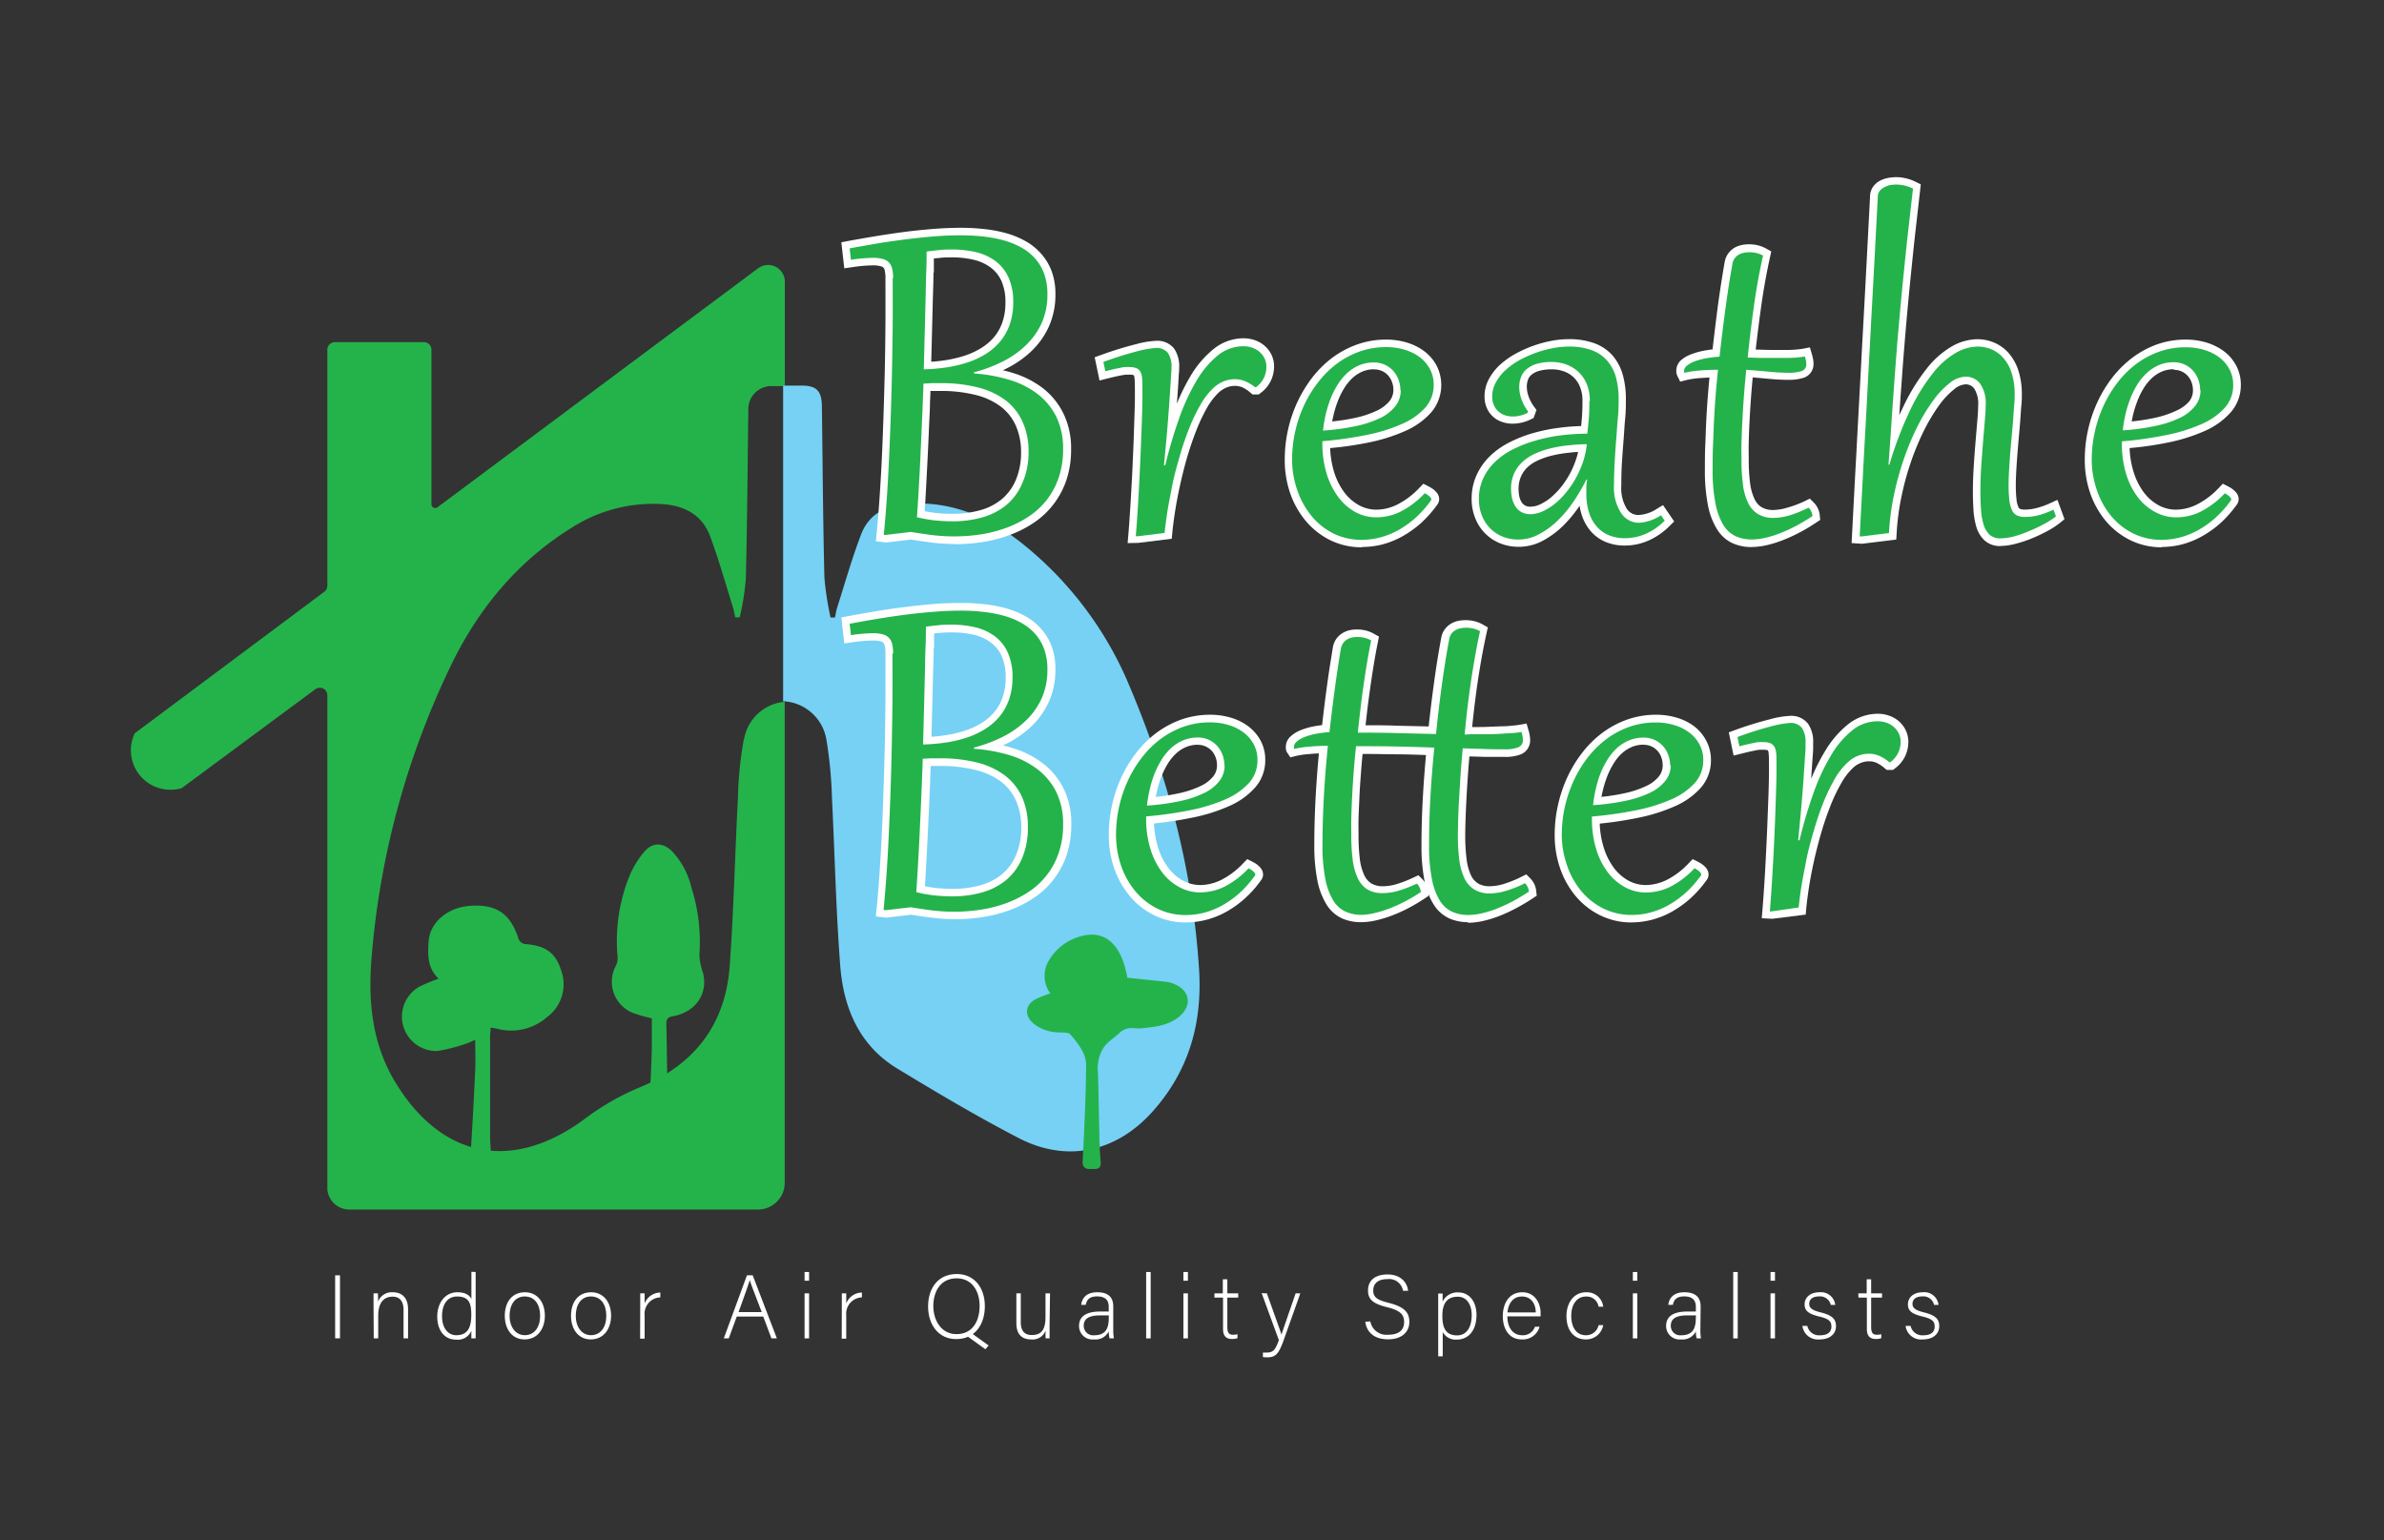 <svg id="Layer_1" data-name="Layer 1" xmlns="http://www.w3.org/2000/svg" xmlns:xlink="http://www.w3.org/1999/xlink" width="437.76" height="282.88" viewBox="0 0 437.76 282.88">
  <rect x="0" y="0" width="437.76" height="282.88" fill="#333333" stroke="none"/>
  <defs>
    <style>
      .cls-1 {
        fill: none;
      }

      .cls-2 {
        clip-path: url(#clip-path);
      }

      .cls-3, .cls-5 {
        fill: #24b34b;
      }

      .cls-3 {
        fill-rule: evenodd;
      }

      .cls-4 {
        fill: #76d1f5;
      }

      .cls-6 {
        fill: #fff;
      }
    </style>
    <clipPath id="clip-path">
      <rect class="cls-1" width="437.76" height="282.88"/>
    </clipPath>
  </defs>
  <g id="Logo_Full" data-name="Logo Full">
    <g class="cls-2">
      <path class="cls-3" d="M136.58,135.79a69.34,69.34,0,0,0-1.08,10.8c-.54,10.24-.77,20.5-1.5,30.72-.75,10.48-6.13,18.13-16.72,22.44a46.13,46.13,0,0,0-9.89,5.7c-13.33,9.88-26.22,7.18-34.62-6.42-4.75-7.68-5.25-15.95-4.43-24.43A151.07,151.07,0,0,1,83,121.79c5-10.18,12.15-18.81,22-24.9a27.67,27.67,0,0,1,16.43-4.33c4.28.24,7.54,2,9,6,1.57,4.27,2.81,8.65,4.17,13,.18.59.28,1.2.41,1.8l.82,0a48.53,48.53,0,0,0,1.12-7c.26-10.43.33-20.87.46-31.3a4.22,4.22,0,0,1,4.19-4.16l2.52,0V51.74a3.08,3.08,0,0,0-4.92-2.47L80.32,93.16a.69.69,0,0,1-1.1-.55V64.21a1.38,1.38,0,0,0-1.38-1.38H61.49a1.38,1.38,0,0,0-1.38,1.38v43.35a1.37,1.37,0,0,1-.55,1.1l-34.82,26a7.25,7.25,0,0,0,7.94,10.23l.64-.13,24.59-18.2a1.38,1.38,0,0,1,2.2,1.11V218.4A4.05,4.05,0,0,0,64,222.11h75.18a4.91,4.91,0,0,0,4.91-4.91V128.87a8.3,8.3,0,0,0-7.47,6.92"/>
      <path class="cls-4" d="M143.8,70.81c1.14,0,2.29,0,3.44,0,2.71,0,3.64,1,3.68,3.76.14,10.5.2,21,.46,31.48a56.31,56.31,0,0,0,1.13,7.35l.81,0c.14-.63.22-1.27.42-1.88,1.43-4.48,2.7-9,4.39-13.41,1.45-3.75,4.6-5.33,8.58-5.6,8.13-.55,15,2.48,21.14,7.41a65.86,65.86,0,0,1,19.64,26.27c7,16.59,11.56,33.81,12.69,51.87.61,9.85-1.87,18.56-8.49,26S196,213.61,187.09,209c-7.62-3.95-15-8.33-22.36-12.8-7-4.26-9.87-11.19-10.45-18.95-.78-10.22-1-20.49-1.51-30.73a79.28,79.28,0,0,0-1-10.57,8.44,8.44,0,0,0-7.73-7.17h-.24Z"/>
      <path class="cls-5" d="M207,179.54c2.57.27,5,.51,7.41.79a5,5,0,0,1,1.33.43c2.72,1.12,3.17,3.83.95,5.79-1.94,1.71-4.38,2-6.82,2.25a9.85,9.85,0,0,1-1.8,0,3.16,3.16,0,0,0-2.63,1c-1,.92-2.13,1.52-2.91,2.76a7.11,7.11,0,0,0-.92,4.36c.12,3.73.16,7.46.26,11.19,0,1.75.09,3.51.24,5.26.13,1.52-1,1.27-1.78,1.3s-1.6-.12-1.53-1.44c.3-5.86.59-11.73.64-17.6,0-2.22-1.47-4-2.88-5.66-.42-.49-1.62-.31-2.46-.41a7.37,7.37,0,0,1-4.47-1.73c-1.56-1.46-1.37-3.29.51-4.34a21.73,21.73,0,0,1,2.72-1.07,5.44,5.44,0,0,1-.33-5.92,9.66,9.66,0,0,1,6.08-4.61c4.36-1.16,7.33,1.59,8.39,7.61"/>
      <path class="cls-5" d="M80.55,179.72c-2.13-2-2-4.46-1.84-6.93.29-3.45,3.47-6.12,7.51-6.44,4.9-.38,7.52,1.4,9,6.07a1.6,1.6,0,0,0,1.1.93c3.77.26,5.65,1.55,6.67,4.7a7.5,7.5,0,0,1-2.52,8.71,10,10,0,0,1-9.08,2.17c-.36-.1-.74-.14-1.3-.24,0,.62-.1,1.12-.1,1.63q0,9.08,0,18.16c0,.91.07,1.83.12,2.74.07,1.44-1,1.34-1.88,1.34s-1.85,0-1.76-1.44q.46-7.31.79-14.62c.08-1.78,0-3.56,0-5.58a11.19,11.19,0,0,1-1.48.66A30.57,30.57,0,0,1,80.29,193,6.32,6.32,0,0,1,77,181.19a33.66,33.66,0,0,1,3.53-1.47"/>
      <path class="cls-5" d="M119.7,187a31.22,31.22,0,0,1-3.17-.88,6.17,6.17,0,0,1-3.39-8.87,3.2,3.2,0,0,0,.26-1.59,31.8,31.8,0,0,1,2.31-15.1,16.9,16.9,0,0,1,2.65-4.21c1.51-1.73,3.42-1.65,5.08,0a14.72,14.72,0,0,1,3.52,6.63,33.05,33.05,0,0,1,1.47,12.31,10.68,10.68,0,0,0,.65,3.32c1,3.83-1.34,7.28-5.53,8-1,.19-1.22.6-1.19,1.51.09,3.56.11,7.12.17,10.69a15.45,15.45,0,0,0,.17,2c.19,1.3-.64,1.38-1.57,1.36s-1.87,0-1.79-1.36c.15-2.69.27-5.39.35-8.08,0-1.89,0-3.77,0-5.78"/>
      <path class="cls-5" d="M164,51.07a7.46,7.46,0,0,0-.17-1.69,2.45,2.45,0,0,0-.58-1.16,2.36,2.36,0,0,0-1.14-.66,6.81,6.81,0,0,0-1.86-.21,29.63,29.63,0,0,0-4,.35l-.23-2.09c1.43-.27,3-.54,4.66-.83s3.41-.54,5.19-.77,3.57-.43,5.37-.58,3.54-.22,5.22-.22a38,38,0,0,1,4,.21,24,24,0,0,1,3.75.69,14.91,14.91,0,0,1,3.25,1.3,9.58,9.58,0,0,1,2.56,2,8.7,8.7,0,0,1,1.7,2.84,10.61,10.61,0,0,1,.61,3.75,12.75,12.75,0,0,1-1.09,5.41,13.37,13.37,0,0,1-3,4.12,17.29,17.29,0,0,1-4.28,2.94,27.65,27.65,0,0,1-5.11,1.9v.21a28.94,28.94,0,0,1,6.52,1.18,16.07,16.07,0,0,1,5.18,2.61,12,12,0,0,1,3.43,4.19,13.21,13.21,0,0,1,1.23,5.91,15.83,15.83,0,0,1-.79,5.18,14.09,14.09,0,0,1-2.17,4.1,14.29,14.29,0,0,1-3.29,3.06,19.37,19.37,0,0,1-4.11,2.09,24.15,24.15,0,0,1-4.66,1.22,33.19,33.19,0,0,1-8.91.15c-1.27-.16-2.61-.35-4-.59l-4.57.54-.43,0c.21-2.07.39-4.3.56-6.71s.3-4.91.42-7.53.23-5.31.32-8.08.17-5.54.22-8.34.1-5.59.12-8.36,0-5.47,0-8.09m4.38,43.84a23.24,23.24,0,0,0,3.36.61,31.62,31.62,0,0,0,3.23.17,19.91,19.91,0,0,0,5.46-.72,12,12,0,0,0,4.42-2.26,10.55,10.55,0,0,0,2.94-4A14,14,0,0,0,188.87,83a13.09,13.09,0,0,0-1.08-5.49,10.28,10.28,0,0,0-3.14-4,14.13,14.13,0,0,0-5.08-2.36,27,27,0,0,0-6.87-.79l-1.55,0-1.59.09c0,1-.07,2.07-.11,3.35s-.11,2.65-.17,4.11-.13,3-.2,4.52-.14,3.08-.22,4.57-.16,2.91-.24,4.26-.16,2.55-.23,3.6m1.76-48.64c0,1,0,2.27-.07,3.75s-.07,3.15-.12,5-.09,3.85-.15,6-.11,4.45-.18,6.85a32.53,32.53,0,0,0,4.07-.34,24.06,24.06,0,0,0,3.83-.88,15.53,15.53,0,0,0,3.38-1.54,11.34,11.34,0,0,0,2.7-2.3,10.08,10.08,0,0,0,1.79-3.14,12.14,12.14,0,0,0,.65-4.11,10.74,10.74,0,0,0-.87-4.57,7.73,7.73,0,0,0-2.39-3,9.85,9.85,0,0,0-3.56-1.63,19,19,0,0,0-4.37-.49c-.75,0-1.52,0-2.32.09s-1.59.16-2.39.29"/>
      <path class="cls-5" d="M208.93,98.47l-.37,0c.12-1.49.24-3.11.35-4.87s.21-3.54.3-5.36.18-3.61.25-5.39.13-3.44.19-5,.1-2.93.12-4.16,0-2.19,0-2.89a13.21,13.21,0,0,0-.07-1.51,2.65,2.65,0,0,0-.31-1.06,1.51,1.51,0,0,0-.72-.62,3.24,3.24,0,0,0-1.28-.2,7.75,7.75,0,0,0-.82,0c-.28,0-.6.08-.94.15s-.73.14-1.17.24l-1.49.37-.36-1.7a63.51,63.51,0,0,1,6.34-2,17.94,17.94,0,0,1,3.27-.57,2.6,2.6,0,0,1,2.23.9,4.52,4.52,0,0,1,.67,2.7c0,.11,0,.43-.05,1s-.07,1.23-.13,2.09-.12,1.85-.2,3-.17,2.34-.27,3.63-.21,2.65-.34,4-.26,2.81-.4,4.21l.24,0a86.4,86.4,0,0,1,2.55-8.61,38.65,38.65,0,0,1,3.2-6.93,17.28,17.28,0,0,1,3.91-4.63,7.39,7.39,0,0,1,4.68-1.68,4.84,4.84,0,0,1,1.67.28,4.06,4.06,0,0,1,1.34.79,3.79,3.79,0,0,1,.9,1.2,3.66,3.66,0,0,1,.32,1.52,4.81,4.81,0,0,1-.45,2,4.72,4.72,0,0,1-1.45,1.73h-.19A7.31,7.31,0,0,0,228.61,70a5,5,0,0,0-1.87-.37,5.54,5.54,0,0,0-2.05.4,6.18,6.18,0,0,0-1.82,1.16,13.15,13.15,0,0,0-2.49,3.24,32.4,32.4,0,0,0-2.11,4.46c-.64,1.63-1.21,3.35-1.72,5.14s-1,3.55-1.32,5.25-.67,3.31-.89,4.81-.39,2.75-.49,3.78Z"/>
      <path class="cls-5" d="M261.58,90.56a2.88,2.88,0,0,1,.37.2,3,3,0,0,1,.41.28,2.57,2.57,0,0,1,.33.33.58.58,0,0,1,.14.34.3.3,0,0,1-.07.19,19.67,19.67,0,0,1-2.84,3.19,17.8,17.8,0,0,1-3.15,2.26,14.32,14.32,0,0,1-3.34,1.34,13.39,13.39,0,0,1-3.34.44A11.62,11.62,0,0,1,244.91,98a12.46,12.46,0,0,1-4-3.15,15,15,0,0,1-2.65-4.7,17.1,17.1,0,0,1-1-5.78,23.82,23.82,0,0,1,2.15-9.84A22,22,0,0,1,242,70.25a17.87,17.87,0,0,1,3.42-3.42,16.05,16.05,0,0,1,4.22-2.27,14.45,14.45,0,0,1,4.93-.82,11.68,11.68,0,0,1,3.32.47,8.72,8.72,0,0,1,2.77,1.35,6.71,6.71,0,0,1,1.89,2.18,6,6,0,0,1,.71,2.94,6.16,6.16,0,0,1-1.57,4.2,12.4,12.4,0,0,1-4.32,3,30.77,30.77,0,0,1-6.48,2,70.63,70.63,0,0,1-8.07,1.14v.4a18.77,18.77,0,0,0,.77,5.51,13.73,13.73,0,0,0,2.1,4.27A9.87,9.87,0,0,0,248.82,94a8,8,0,0,0,3.91,1A10.12,10.12,0,0,0,257.07,94a15.76,15.76,0,0,0,4.51-3.4m-4.43-18.91a5.67,5.67,0,0,0-.36-2,5,5,0,0,0-1-1.63,4.72,4.72,0,0,0-1.54-1.1,4.84,4.84,0,0,0-1.94-.4,6.88,6.88,0,0,0-2.77.54,7.86,7.86,0,0,0-2.24,1.48,10.3,10.3,0,0,0-1.74,2.16,16,16,0,0,0-1.29,2.63,20.86,20.86,0,0,0-.86,2.85,24.87,24.87,0,0,0-.47,2.85,41.71,41.71,0,0,0,6-.82,19.43,19.43,0,0,0,4.48-1.48,7.79,7.79,0,0,0,2.79-2.17,4.63,4.63,0,0,0,1-2.88"/>
      <path class="cls-5" d="M291.93,73.65a7.86,7.86,0,0,0-.61-3.23,6.42,6.42,0,0,0-1.6-2.23,6.71,6.71,0,0,0-2.24-1.3,7.76,7.76,0,0,0-2.5-.42,10,10,0,0,0-2.82.35,5.23,5.23,0,0,0-1.87,1,3.52,3.52,0,0,0-1,1.45,5,5,0,0,0-.32,1.8,6.54,6.54,0,0,0,.42,2.27,8.36,8.36,0,0,0,1.21,2.22l-.1.26a6,6,0,0,1-2.7.66,4.54,4.54,0,0,1-1.5-.24,3.62,3.62,0,0,1-1.2-.72,3.3,3.3,0,0,1-.8-1.16,3.73,3.73,0,0,1-.3-1.53,5.35,5.35,0,0,1,.68-2.61A8.7,8.7,0,0,1,276.41,68,13.38,13.38,0,0,1,279,66.14a21.3,21.3,0,0,1,3-1.35,20.1,20.1,0,0,1,3.12-.85,15.63,15.63,0,0,1,2.91-.3,12,12,0,0,1,4.23.66,6.92,6.92,0,0,1,2.85,1.92,7.87,7.87,0,0,1,1.6,3,14.75,14.75,0,0,1,.51,4c0,1,0,2.18-.13,3.41s-.19,2.54-.3,3.9-.21,2.76-.29,4.2-.13,2.89-.13,4.31a8.56,8.56,0,0,0,1.26,5.1A3.92,3.92,0,0,0,300.93,96,8.08,8.08,0,0,0,305,94.61l.68,1a11.4,11.4,0,0,1-3.44,2.4,9.52,9.52,0,0,1-3.91.82,7.6,7.6,0,0,1-2.82-.51,6,6,0,0,1-2.24-1.55,7.06,7.06,0,0,1-1.46-2.57,11.31,11.31,0,0,1-.52-3.61c0-.4,0-.81,0-1.22a10.59,10.59,0,0,1,.15-1.3h-.14a37,37,0,0,1-2.34,4,21.6,21.6,0,0,1-2.92,3.51,14.8,14.8,0,0,1-3.4,2.5,8,8,0,0,1-3.77,1,7.67,7.67,0,0,1-3-.56,6.89,6.89,0,0,1-2.3-1.56,7.07,7.07,0,0,1-1.48-2.34,8.1,8.1,0,0,1-.53-2.95,8.89,8.89,0,0,1,.77-3.77,10,10,0,0,1,2.11-3,13.53,13.53,0,0,1,3.24-2.32,22.74,22.74,0,0,1,4.1-1.62,30.39,30.39,0,0,1,4.69-1,39.6,39.6,0,0,1,5-.32c.11-1,.2-1.94.28-2.87s.1-1.94.1-3.06M277.47,89.83a7.69,7.69,0,0,0,.2,1.75,4.46,4.46,0,0,0,.64,1.47,3.1,3.1,0,0,0,1.1,1,3.29,3.29,0,0,0,1.62.37,5.46,5.46,0,0,0,2.19-.5,10.13,10.13,0,0,0,2.22-1.36,14.27,14.27,0,0,0,2.1-2.09,17,17,0,0,0,1.8-2.64,17.84,17.84,0,0,0,1.33-3,14.58,14.58,0,0,0,.7-3.26c-1.17,0-2.32.1-3.47.22a23.31,23.31,0,0,0-3.26.56,16,16,0,0,0-2.86,1,8.59,8.59,0,0,0-2.27,1.52A6.66,6.66,0,0,0,278,87a7,7,0,0,0-.54,2.86"/>
      <path class="cls-5" d="M323.72,47c-.66,3-1.22,6.06-1.66,9.24s-.83,6.32-1.14,9.41l2.15.07,1.95,0,1.65,0h1.24a19.67,19.67,0,0,0,3.51-.26c.08.27.14.51.19.73a3.46,3.46,0,0,1,.07.61,1.27,1.27,0,0,1-.86,1.34,7.63,7.63,0,0,1-2.49.31,34.58,34.58,0,0,1-3.47-.19c-1.28-.12-2.68-.24-4.2-.35-.18,1.68-.32,3.32-.44,4.91s-.21,3.09-.28,4.51-.12,2.72-.16,3.93,0,2.26,0,3.15a33.71,33.71,0,0,0,.26,4.5,10.79,10.79,0,0,0,.92,3.36,4.8,4.8,0,0,0,1.81,2.1,5.34,5.34,0,0,0,2.92.73,10.76,10.76,0,0,0,2.84-.44,21.76,21.76,0,0,0,3.56-1.44,2.43,2.43,0,0,1,.73,1.55c-1,.65-1.95,1.23-2.94,1.76a27.93,27.93,0,0,1-2.92,1.35,18.4,18.4,0,0,1-2.78.87,11.07,11.07,0,0,1-2.54.31,7,7,0,0,1-2.89-.58,5.21,5.21,0,0,1-2.26-2,11.89,11.89,0,0,1-1.48-4,31.47,31.47,0,0,1-.53-6.31c0-1.43,0-2.9.07-4.42s.11-3.05.19-4.6.18-3.11.3-4.66.27-3.09.43-4.59q-1.86,0-3.45.15a17.3,17.3,0,0,0-2.72.41.67.67,0,0,1-.07-.33,1.26,1.26,0,0,1,.48-.93,4.74,4.74,0,0,1,1.34-.79,11.94,11.94,0,0,1,2.06-.59,23.76,23.76,0,0,1,2.64-.33c.36-3.28.75-6.38,1.15-9.3s.82-5.52,1.23-7.81a2.26,2.26,0,0,1,.44-1,2.35,2.35,0,0,1,.74-.63,2.92,2.92,0,0,1,.91-.33,5.51,5.51,0,0,1,1-.1,5.42,5.42,0,0,1,1.4.17,5,5,0,0,1,1.17.47"/>
      <path class="cls-5" d="M346.93,85.35a67.91,67.91,0,0,1,3.85-10.1,35.18,35.18,0,0,1,4.15-6.72,14.84,14.84,0,0,1,4.2-3.73,8.32,8.32,0,0,1,4-1.16,6.6,6.6,0,0,1,2.55.51,6,6,0,0,1,2.17,1.57,7.45,7.45,0,0,1,1.52,2.73,12.44,12.44,0,0,1,.57,4c0,.47,0,1.11-.08,1.92s-.13,1.71-.2,2.71-.17,2-.27,3.14-.2,2.18-.28,3.25-.14,2.08-.2,3-.08,1.78-.08,2.47a24.12,24.12,0,0,0,.15,3,5.79,5.79,0,0,0,.51,1.82,1.9,1.9,0,0,0,.94.92,3.64,3.64,0,0,0,1.44.25,10,10,0,0,0,2.54-.34,16.09,16.09,0,0,0,2.66-1l.45,1.23a14.74,14.74,0,0,1-2.14,1.39,28.37,28.37,0,0,1-2.72,1.29,21.59,21.59,0,0,1-2.84,1,10.23,10.23,0,0,1-2.5.36,2.85,2.85,0,0,1-2-.68,4.26,4.26,0,0,1-1.09-1.86,11.72,11.72,0,0,1-.47-2.76c-.07-1-.11-2.18-.11-3.39,0-1.46.05-3,.15-4.52s.22-3,.33-4.47l.33-3.92c.11-1.19.16-2.14.16-2.86a6.31,6.31,0,0,0-1-3.92,3.27,3.27,0,0,0-2.73-1.31A4.88,4.88,0,0,0,358,70.35a15.65,15.65,0,0,0-3,3.17,32.88,32.88,0,0,0-2.89,4.76,47.36,47.36,0,0,0-2.49,5.93,54.45,54.45,0,0,0-1.84,6.68,46.06,46.06,0,0,0-.92,7l-5,.61-.37,0q.13-2.77.32-6.13c.11-2.24.24-4.61.37-7.12s.28-5.13.43-7.85.29-5.5.44-8.33.31-5.67.46-8.54.31-5.71.46-8.52.3-5.54.44-8.23.27-5.25.4-7.69a1.63,1.63,0,0,1,.33-1,2.12,2.12,0,0,1,.79-.66A3.89,3.89,0,0,1,347,34a7.5,7.5,0,0,1,1.27-.11,6.83,6.83,0,0,1,3,.75q-.54,4.8-1,8.82c-.29,2.67-.54,5.15-.77,7.44s-.43,4.41-.61,6.39-.35,3.87-.5,5.69-.28,3.58-.41,5.31-.25,3.48-.38,5.26-.25,3.63-.38,5.55-.28,4-.44,6.21Z"/>
      <path class="cls-5" d="M408.46,90.56a3.81,3.81,0,0,1,.36.2,3.07,3.07,0,0,1,.42.28,2.57,2.57,0,0,1,.33.33.58.58,0,0,1,.14.34.37.37,0,0,1-.07.19,19.67,19.67,0,0,1-2.84,3.19,17.86,17.86,0,0,1-3.16,2.26,14.25,14.25,0,0,1-3.33,1.34,13.39,13.39,0,0,1-3.34.44A11.59,11.59,0,0,1,391.79,98a12.46,12.46,0,0,1-4.05-3.15,14.79,14.79,0,0,1-2.65-4.7,17.1,17.1,0,0,1-1-5.78,24,24,0,0,1,2.16-9.84,22.48,22.48,0,0,1,2.55-4.25,18.21,18.21,0,0,1,3.43-3.42,15.9,15.9,0,0,1,4.22-2.27,14.45,14.45,0,0,1,4.93-.82,11.68,11.68,0,0,1,3.32.47,8.82,8.82,0,0,1,2.77,1.35,6.71,6.71,0,0,1,1.89,2.18,6.06,6.06,0,0,1,.71,2.94,6.16,6.16,0,0,1-1.57,4.2,12.4,12.4,0,0,1-4.32,3,30.87,30.87,0,0,1-6.49,2,70.45,70.45,0,0,1-8.06,1.14v.4a18.77,18.77,0,0,0,.76,5.51,13.75,13.75,0,0,0,2.11,4.27A9.87,9.87,0,0,0,395.7,94a8,8,0,0,0,3.9,1A10.13,10.13,0,0,0,404,94a15.9,15.9,0,0,0,4.51-3.4M404,71.65a5.67,5.67,0,0,0-.36-2,5.06,5.06,0,0,0-1-1.63,4.61,4.61,0,0,0-1.54-1.1,4.76,4.76,0,0,0-1.93-.4,6.93,6.93,0,0,0-2.78.54,7.81,7.81,0,0,0-2.23,1.48,10.34,10.34,0,0,0-1.75,2.16,16,16,0,0,0-1.28,2.63,20.86,20.86,0,0,0-.86,2.85,22.86,22.86,0,0,0-.47,2.85,41.71,41.71,0,0,0,6-.82,19.43,19.43,0,0,0,4.48-1.48,7.88,7.88,0,0,0,2.79-2.17,4.63,4.63,0,0,0,1-2.88"/>
      <path class="cls-5" d="M164,120a7.56,7.56,0,0,0-.17-1.7,2.46,2.46,0,0,0-.58-1.15,2.36,2.36,0,0,0-1.14-.66,6.81,6.81,0,0,0-1.86-.21,29.63,29.63,0,0,0-4,.35l-.23-2.09c1.43-.27,3-.55,4.66-.83s3.41-.54,5.19-.78,3.57-.42,5.37-.57,3.54-.23,5.22-.23a35.45,35.45,0,0,1,4,.22,24,24,0,0,1,3.75.69,14.89,14.89,0,0,1,3.25,1.29,9.82,9.82,0,0,1,2.56,2,8.6,8.6,0,0,1,1.7,2.84,10.61,10.61,0,0,1,.61,3.75,12.67,12.67,0,0,1-1.09,5.4,13.29,13.29,0,0,1-3,4.13,17.29,17.29,0,0,1-4.28,2.94,27.62,27.62,0,0,1-5.11,1.89v.22a29.51,29.51,0,0,1,6.52,1.17,16.29,16.29,0,0,1,5.18,2.62,11.94,11.94,0,0,1,3.43,4.19,13.21,13.21,0,0,1,1.23,5.91,15.87,15.87,0,0,1-.79,5.18,13.9,13.9,0,0,1-2.17,4.09,14.12,14.12,0,0,1-3.29,3.07,19.85,19.85,0,0,1-4.11,2.09,24.13,24.13,0,0,1-4.66,1.21,31.38,31.38,0,0,1-4.95.39,33.48,33.48,0,0,1-4-.23c-1.27-.16-2.61-.36-4-.59l-4.57.54-.43-.05c.21-2.07.39-4.31.56-6.71s.3-4.91.42-7.53.23-5.32.32-8.08.17-5.54.22-8.35.1-5.58.12-8.35,0-5.47,0-8.09m4.38,43.84a23.24,23.24,0,0,0,3.36.61,31.62,31.62,0,0,0,3.23.17,19.91,19.91,0,0,0,5.46-.72,12,12,0,0,0,4.42-2.26,10.55,10.55,0,0,0,2.94-4,14.07,14.07,0,0,0,1.07-5.78,13.13,13.13,0,0,0-1.08-5.5,10.32,10.32,0,0,0-3.14-3.94,14.31,14.31,0,0,0-5.08-2.37,27.51,27.51,0,0,0-6.87-.78l-1.55,0-1.59.08c0,1-.07,2.08-.11,3.36s-.11,2.65-.17,4.11-.13,3-.2,4.52-.14,3.07-.22,4.57-.16,2.91-.24,4.26-.16,2.55-.23,3.6m1.76-48.65c0,1,0,2.28-.07,3.76s-.07,3.15-.12,5-.09,3.85-.15,6-.11,4.45-.18,6.85a34.54,34.54,0,0,0,4.07-.34,24.06,24.06,0,0,0,3.83-.88,15.55,15.55,0,0,0,3.38-1.55,11.08,11.08,0,0,0,2.7-2.29,10.13,10.13,0,0,0,1.79-3.15,12.12,12.12,0,0,0,.65-4.1,10.74,10.74,0,0,0-.87-4.57,7.73,7.73,0,0,0-2.39-3,9.69,9.69,0,0,0-3.56-1.63,18.46,18.46,0,0,0-4.37-.49c-.75,0-1.52,0-2.32.09s-1.59.16-2.39.28"/>
      <path class="cls-5" d="M229.25,159.44l.37.2a2.5,2.5,0,0,1,.41.29,1.72,1.72,0,0,1,.33.33.5.5,0,0,1,.14.34.32.32,0,0,1-.07.19A20.05,20.05,0,0,1,227.6,164a18.23,18.23,0,0,1-3.16,2.26,14.25,14.25,0,0,1-3.33,1.34,13.45,13.45,0,0,1-3.35.43,11.61,11.61,0,0,1-5.18-1.15,12.35,12.35,0,0,1-4.05-3.16,14.82,14.82,0,0,1-2.65-4.69,17.39,17.39,0,0,1-.95-5.78,23.82,23.82,0,0,1,2.15-9.84,21.72,21.72,0,0,1,2.56-4.25,17.87,17.87,0,0,1,3.42-3.42,16.05,16.05,0,0,1,4.22-2.27,14.45,14.45,0,0,1,4.93-.82,11.29,11.29,0,0,1,3.32.47,8.62,8.62,0,0,1,2.77,1.35,6.64,6.64,0,0,1,1.9,2.18,6,6,0,0,1,.7,2.94,6.17,6.17,0,0,1-1.56,4.19,12.47,12.47,0,0,1-4.32,3,30.89,30.89,0,0,1-6.49,2,70.63,70.63,0,0,1-8.07,1.14v.4a18.72,18.72,0,0,0,.77,5.51,13.59,13.59,0,0,0,2.11,4.28,9.7,9.7,0,0,0,3.15,2.76,8,8,0,0,0,3.91,1,10.25,10.25,0,0,0,4.34-1,15.81,15.81,0,0,0,4.51-3.41m-4.42-18.9a5.43,5.43,0,0,0-.37-2,4.93,4.93,0,0,0-1-1.63,4.72,4.72,0,0,0-1.54-1.1,4.63,4.63,0,0,0-1.93-.4,6.93,6.93,0,0,0-2.78.54,7.76,7.76,0,0,0-2.24,1.47,10.36,10.36,0,0,0-1.74,2.17,16.78,16.78,0,0,0-1.29,2.62,20.28,20.28,0,0,0-.85,2.85,25.7,25.7,0,0,0-.48,2.85,40.76,40.76,0,0,0,6-.81,19.5,19.5,0,0,0,4.47-1.48,7.81,7.81,0,0,0,2.79-2.17,4.63,4.63,0,0,0,1-2.88"/>
      <path class="cls-5" d="M270.25,134.82c1.22,0,2.33,0,3.32,0s1.76-.06,2.31-.1l1.95-.11c.6-.05,1.11-.11,1.55-.19a5.12,5.12,0,0,1,.26,1.41,1.37,1.37,0,0,1-.86,1.4,6.43,6.43,0,0,1-2.48.37c-1,0-2.2,0-3.49-.05s-2.69-.08-4.21-.14c-.17,1.8-.31,3.52-.42,5.15s-.2,3.14-.28,4.53-.12,2.6-.15,3.67-.05,1.94-.05,2.61a35.47,35.47,0,0,0,.26,4.5,11.21,11.21,0,0,0,.92,3.35,4.91,4.91,0,0,0,1.82,2.11,5.31,5.31,0,0,0,2.92.73,10.34,10.34,0,0,0,2.83-.45,20.52,20.52,0,0,0,3.57-1.43,2.48,2.48,0,0,1,.73,1.55c-1,.65-1.95,1.23-2.94,1.76a31.28,31.28,0,0,1-2.92,1.35,18.76,18.76,0,0,1-2.78.87,11.73,11.73,0,0,1-2.54.31,7.14,7.14,0,0,1-2.89-.58,5.28,5.28,0,0,1-2.26-2,11.66,11.66,0,0,1-1.48-4,30.62,30.62,0,0,1-.53-6.31c0-2.77.08-5.65.24-8.62s.41-6.05.72-9.22q-2.92-.12-6.06-.19t-6.54-.07H249c-.18,1.68-.32,3.31-.44,4.88s-.21,3.07-.28,4.46-.12,2.7-.15,3.89,0,2.24,0,3.13a33.71,33.71,0,0,0,.26,4.5,10.92,10.92,0,0,0,.92,3.35,4.89,4.89,0,0,0,1.81,2.11A5.34,5.34,0,0,0,254,164a10.22,10.22,0,0,0,2.73-.41,24.8,24.8,0,0,0,3.44-1.33,2.48,2.48,0,0,1,.73,1.55,31.1,31.1,0,0,1-2.77,1.65,27.78,27.78,0,0,1-2.85,1.31,20.11,20.11,0,0,1-2.78.87A11.26,11.26,0,0,1,250,168a7.21,7.21,0,0,1-2.89-.58,5.28,5.28,0,0,1-2.26-2,11.87,11.87,0,0,1-1.48-4,31.33,31.33,0,0,1-.53-6.31c0-2.88.09-5.87.26-8.95s.42-6.15.73-9.2q-1.86,0-3.45.15a17.2,17.2,0,0,0-2.72.42.47.47,0,0,1-.06-.19,1.42,1.42,0,0,1,0-.19,1.29,1.29,0,0,1,.48-.94,4.75,4.75,0,0,1,1.34-.82,11.84,11.84,0,0,1,2.06-.61,20,20,0,0,1,2.64-.34c.16-1.43.32-2.84.5-4.24s.35-2.75.53-4.06.36-2.56.54-3.74.35-2.27.53-3.26a2.49,2.49,0,0,1,.43-1.06,2.55,2.55,0,0,1,.73-.67,2.91,2.91,0,0,1,.9-.35,5.17,5.17,0,0,1,.95-.09,5.34,5.34,0,0,1,1.39.17,4.87,4.87,0,0,1,1.16.47c-.27,1.31-.52,2.68-.76,4.11s-.45,2.85-.66,4.29-.39,2.89-.56,4.32-.33,2.84-.47,4.21c2.4,0,4.79,0,7.17.08l7.19.17c.31-3.07.67-6.08,1.07-9s.85-5.76,1.36-8.46a2.26,2.26,0,0,1,.43-1,2.33,2.33,0,0,1,.74-.63,3,3,0,0,1,.92-.33,4.63,4.63,0,0,1,1-.1,5.48,5.48,0,0,1,1.4.17,4.71,4.71,0,0,1,1.16.47c-.33,1.49-.63,3-.91,4.61s-.55,3.19-.78,4.79-.45,3.22-.64,4.83-.35,3.19-.49,4.75Z"/>
      <path class="cls-5" d="M311.15,159.44l.36.2a2.5,2.5,0,0,1,.41.29,1.72,1.72,0,0,1,.33.33.5.5,0,0,1,.14.34.32.32,0,0,1-.07.19,20.05,20.05,0,0,1-2.83,3.19,18.23,18.23,0,0,1-3.16,2.26,14.25,14.25,0,0,1-3.33,1.34,13.43,13.43,0,0,1-3.34.43,11.62,11.62,0,0,1-5.19-1.15,12.35,12.35,0,0,1-4.05-3.16,14.61,14.61,0,0,1-2.64-4.69,17.14,17.14,0,0,1-1-5.78,24,24,0,0,1,.55-5,23.56,23.56,0,0,1,1.61-4.8,21.68,21.68,0,0,1,2.55-4.25,18.21,18.21,0,0,1,3.43-3.42,16,16,0,0,1,4.21-2.27,14.51,14.51,0,0,1,4.94-.82,11.39,11.39,0,0,1,3.32.47,8.67,8.67,0,0,1,2.76,1.35,6.52,6.52,0,0,1,1.9,2.18,6,6,0,0,1,.71,2.94,6.18,6.18,0,0,1-1.57,4.19,12.47,12.47,0,0,1-4.32,3,30.89,30.89,0,0,1-6.49,2,70.77,70.77,0,0,1-8.06,1.14v.4a18.73,18.73,0,0,0,.76,5.51,13.59,13.59,0,0,0,2.11,4.28,9.81,9.81,0,0,0,3.15,2.76,8.06,8.06,0,0,0,3.91,1,10.29,10.29,0,0,0,4.35-1,16.09,16.09,0,0,0,4.51-3.41m-4.43-18.9a5.43,5.43,0,0,0-.37-2,4.93,4.93,0,0,0-1-1.63,4.68,4.68,0,0,0-3.47-1.5,6.93,6.93,0,0,0-2.78.54,7.76,7.76,0,0,0-2.24,1.47,10.36,10.36,0,0,0-1.74,2.17,15.9,15.9,0,0,0-1.28,2.62A20.32,20.32,0,0,0,293,145a23.48,23.48,0,0,0-.47,2.85,40.61,40.61,0,0,0,6-.81,19.17,19.17,0,0,0,4.47-1.48,7.81,7.81,0,0,0,2.79-2.17,4.57,4.57,0,0,0,1-2.88"/>
      <path class="cls-5" d="M325.37,167.35l-.38,0c.12-1.49.24-3.11.35-4.87s.21-3.55.31-5.36.17-3.61.25-5.39.13-3.45.18-5,.1-2.93.12-4.16,0-2.19,0-2.89,0-1.09-.07-1.51a2.76,2.76,0,0,0-.32-1.06,1.51,1.51,0,0,0-.72-.62,3.17,3.17,0,0,0-1.27-.21,8,8,0,0,0-.83,0c-.28,0-.59.08-.94.14l-1.16.25-1.5.37-.35-1.7a63.46,63.46,0,0,1,6.33-2,18.18,18.18,0,0,1,3.28-.58,2.6,2.6,0,0,1,2.22.91,4.48,4.48,0,0,1,.67,2.7c0,.11,0,.43,0,1s-.08,1.23-.13,2.09-.13,1.84-.2,3-.17,2.35-.27,3.64-.22,2.65-.35,4-.26,2.81-.4,4.2l.24,0a86.4,86.4,0,0,1,2.55-8.61,38,38,0,0,1,3.21-6.93,16.78,16.78,0,0,1,3.91-4.63,7.36,7.36,0,0,1,4.67-1.68,4.8,4.8,0,0,1,1.67.28,4,4,0,0,1,1.34.79,3.79,3.79,0,0,1,.9,1.2,3.49,3.49,0,0,1,.33,1.52,4.74,4.74,0,0,1-.46,2,4.8,4.8,0,0,1-1.45,1.73h-.19a7.31,7.31,0,0,0-1.87-1.19,4.73,4.73,0,0,0-1.87-.37,5.54,5.54,0,0,0-2.05.4,5.94,5.94,0,0,0-1.81,1.16,13,13,0,0,0-2.5,3.23,33.76,33.76,0,0,0-2.11,4.47c-.63,1.63-1.21,3.34-1.72,5.14s-1,3.55-1.32,5.25-.66,3.3-.89,4.8-.39,2.76-.48,3.78Z"/>
      <path class="cls-6" d="M175.33,99.89a34.24,34.24,0,0,1-4.13-.24c-1.23-.16-2.54-.35-3.9-.57l-4.54.54-1.93-.22.13-1.35c.21-2.06.39-4.3.55-6.67s.31-4.9.43-7.5.22-5.31.31-8.06.17-5.53.23-8.33.09-5.6.11-8.34,0-5.46,0-8.08a6,6,0,0,0-.13-1.38.89.89,0,0,0-.76-.8,5.13,5.13,0,0,0-1.48-.16,26.76,26.76,0,0,0-3.78.34l-1.41.2-.54-4.78,1.26-.24c1.44-.26,3-.54,4.69-.82s3.45-.55,5.24-.79,3.62-.43,5.44-.58,3.62-.23,5.33-.23a38.16,38.16,0,0,1,4.17.22,25.5,25.5,0,0,1,4,.73,16.45,16.45,0,0,1,3.55,1.42,11.06,11.06,0,0,1,2.93,2.3,10.26,10.26,0,0,1,2,3.28,11.91,11.91,0,0,1,.7,4.23,14.22,14.22,0,0,1-1.22,6,14.65,14.65,0,0,1-3.26,4.54,18.73,18.73,0,0,1-4.63,3.18l-.54.26c.6.14,1.19.29,1.75.47a17.39,17.39,0,0,1,5.62,2.84A13.23,13.23,0,0,1,195.3,76a14.53,14.53,0,0,1,1.38,6.52,17.51,17.51,0,0,1-.86,5.63,15.46,15.46,0,0,1-2.4,4.49,15.14,15.14,0,0,1-3.6,3.36,20.7,20.7,0,0,1-4.4,2.24,26,26,0,0,1-4.93,1.29,32.84,32.84,0,0,1-5.16.4m-5.49-6.06a18,18,0,0,0,2,.32,28.93,28.93,0,0,0,3.09.16,18.48,18.48,0,0,0,5.09-.67,10.56,10.56,0,0,0,3.91-2,9.26,9.26,0,0,0,2.56-3.45,12.82,12.82,0,0,0,1-5.23,11.89,11.89,0,0,0-1-4.92,9,9,0,0,0-2.73-3.42,12.75,12.75,0,0,0-4.59-2.13,26.11,26.11,0,0,0-6.52-.74l-1.48,0h-.32c0,.65-.05,1.35-.08,2.1,0,1.28-.1,2.66-.16,4.12s-.13,3-.2,4.52-.15,3.09-.23,4.58-.15,2.92-.23,4.27c-.05.88-.1,1.69-.16,2.44m1.62-43.78c0,1.49-.07,3.15-.12,5l-.29,11.39c.82-.06,1.64-.14,2.45-.26a23.78,23.78,0,0,0,3.61-.83,14,14,0,0,0,3.08-1.41,9.83,9.83,0,0,0,2.37-2,8.71,8.71,0,0,0,1.54-2.72,10.7,10.7,0,0,0,.57-3.64,9.48,9.48,0,0,0-.74-4,6.38,6.38,0,0,0-2-2.47,8.54,8.54,0,0,0-3.05-1.39,17.39,17.39,0,0,0-4-.45c-.71,0-1.45,0-2.21.09l-1.14.11c0,.77,0,1.63,0,2.58"/>
      <path class="cls-6" d="M207.06,99.73l.12-1.4c.13-1.48.24-3.11.35-4.85s.21-3.53.31-5.34.17-3.6.25-5.37.13-3.45.18-5,.1-2.91.12-4.13,0-2.17,0-2.87a12.74,12.74,0,0,0-.07-1.36,1.28,1.28,0,0,0-.14-.52s0,0-.06,0a1.83,1.83,0,0,0-.74-.09l-.67,0-.85.13-1.09.23-1.48.36-1.39.35-.89-4.27,1.13-.4a63.23,63.23,0,0,1,6.48-2,16.47,16.47,0,0,1,3.59-.61A3.93,3.93,0,0,1,215.59,64a5.8,5.8,0,0,1,.94,3.52c0,.12,0,.47-.05,1s-.08,1.24-.13,2.1-.23,3.32-.24,3.5a36.82,36.82,0,0,1,2.46-5,18.39,18.39,0,0,1,4.24-5,8.76,8.76,0,0,1,5.53-2,6.33,6.33,0,0,1,2.14.37,5.45,5.45,0,0,1,1.79,1.06,5.06,5.06,0,0,1,1.22,1.63,4.86,4.86,0,0,1,.46,2.11,6.11,6.11,0,0,1-.59,2.62,5.91,5.91,0,0,1-1.86,2.24l-.37.29H230l-.38-.32a6.1,6.1,0,0,0-1.52-1,3.52,3.52,0,0,0-1.34-.26,4.06,4.06,0,0,0-1.54.3,5.1,5.1,0,0,0-1.4.89,12.4,12.4,0,0,0-2.23,2.91,32.75,32.75,0,0,0-2,4.28c-.61,1.58-1.18,3.27-1.68,5s-.93,3.5-1.29,5.16-.66,3.27-.88,4.72-.38,2.71-.47,3.7l-.11,1.11-6.15.76Z"/>
      <path class="cls-6" d="M250.09,100.5a13,13,0,0,1-5.79-1.29,13.93,13.93,0,0,1-4.49-3.5,16.21,16.21,0,0,1-2.9-5.13,18.78,18.78,0,0,1-1-6.24,25.43,25.43,0,0,1,.58-5.33,25.16,25.16,0,0,1,1.7-5.09,24.2,24.2,0,0,1,2.71-4.51,19.78,19.78,0,0,1,3.69-3.68,17.44,17.44,0,0,1,4.58-2.46,15.74,15.74,0,0,1,5.4-.91,13.07,13.07,0,0,1,3.72.53,10.33,10.33,0,0,1,3.19,1.57,8,8,0,0,1,2.28,2.62,7.78,7.78,0,0,1-1,8.7,13.84,13.84,0,0,1-4.79,3.39,32.27,32.27,0,0,1-6.78,2.11c-2.16.44-4.49.79-6.94,1a17,17,0,0,0,.68,4.25,12.47,12.47,0,0,0,1.89,3.85,8.54,8.54,0,0,0,2.72,2.39,6.62,6.62,0,0,0,3.25.82,8.79,8.79,0,0,0,3.75-.92,14.5,14.5,0,0,0,4.11-3.11l.71-.73.9.45.43.24a4.51,4.51,0,0,1,.6.41,3.85,3.85,0,0,1,.53.54,1.89,1.89,0,0,1,.45,1.2,1.7,1.7,0,0,1-.35,1,21.59,21.59,0,0,1-3,3.39,19.23,19.23,0,0,1-3.41,2.43,15.72,15.72,0,0,1-3.65,1.48,15.24,15.24,0,0,1-3.69.47m2.21-32.63a5.51,5.51,0,0,0-2.23.43,6.25,6.25,0,0,0-1.84,1.21,9.43,9.43,0,0,0-1.51,1.88,14.43,14.43,0,0,0-1.17,2.4,18.93,18.93,0,0,0-.8,2.66q-.12.51-.21,1a36,36,0,0,0,4.09-.63,18.26,18.26,0,0,0,4.16-1.37,6.71,6.71,0,0,0,2.31-1.77,3.3,3.3,0,0,0,.68-2,4,4,0,0,0-.28-1.53,3.56,3.56,0,0,0-.73-1.19,3.34,3.34,0,0,0-1.1-.78,3.26,3.26,0,0,0-1.37-.28"/>
      <path class="cls-6" d="M278.89,100.41a9.11,9.11,0,0,1-3.51-.67,8.15,8.15,0,0,1-4.52-4.67,9.28,9.28,0,0,1-.63-3.45,10.46,10.46,0,0,1,.89-4.34,11.52,11.52,0,0,1,2.4-3.45,14.46,14.46,0,0,1,3.58-2.56,23.93,23.93,0,0,1,4.34-1.72,32.18,32.18,0,0,1,4.9-1,37.07,37.07,0,0,1,4-.31c.05-.55.1-1.1.14-1.62.07-.9.1-1.89.1-3a6.45,6.45,0,0,0-.49-2.66,4.9,4.9,0,0,0-3-2.79,6.51,6.51,0,0,0-2.06-.35,8.66,8.66,0,0,0-2.42.29,3.79,3.79,0,0,0-1.38.7,2.11,2.11,0,0,0-.64.88,3.77,3.77,0,0,0-.23,1.32,5.28,5.28,0,0,0,.33,1.8,7.49,7.49,0,0,0,1,1.87l.45.6-.54,1.48-.5.24a7.5,7.5,0,0,1-3.31.8,5.76,5.76,0,0,1-2-.33,4.55,4.55,0,0,1-1.68-1A4.64,4.64,0,0,1,273,74.88a5.18,5.18,0,0,1-.4-2.08,6.69,6.69,0,0,1,.84-3.27,9.88,9.88,0,0,1,2.05-2.59,14.72,14.72,0,0,1,2.84-2,22.52,22.52,0,0,1,6.54-2.35,17.3,17.3,0,0,1,3.16-.31,13.58,13.58,0,0,1,4.71.74,8.3,8.3,0,0,1,3.41,2.31A9.31,9.31,0,0,1,298,68.9a16.3,16.3,0,0,1,.55,4.42c0,1.06,0,2.24-.13,3.51s-.18,2.55-.29,3.91-.21,2.76-.3,4.18-.12,2.83-.12,4.22a7.3,7.3,0,0,0,1,4.28,2.53,2.53,0,0,0,2.2,1.15,6.77,6.77,0,0,0,3.34-1.14l1.12-.68,2.05,3-.81.8a12.73,12.73,0,0,1-3.85,2.69,10.86,10.86,0,0,1-4.47.94,9.08,9.08,0,0,1-3.33-.61,7.49,7.49,0,0,1-2.74-1.89,8.52,8.52,0,0,1-1.76-3.08,10.83,10.83,0,0,1-.41-1.72A23.89,23.89,0,0,1,287,96.57a16.4,16.4,0,0,1-3.71,2.73,9.35,9.35,0,0,1-4.42,1.11M289.74,83c-.57,0-1.13.08-1.69.14a23.53,23.53,0,0,0-3.08.52,14.81,14.81,0,0,0-2.61.9,7.09,7.09,0,0,0-1.9,1.27,5.19,5.19,0,0,0-1.18,1.7,5.6,5.6,0,0,0-.43,2.31,6.59,6.59,0,0,0,.16,1.43,3.21,3.21,0,0,0,.43,1,1.8,1.8,0,0,0,.63.57,2,2,0,0,0,1,.2,4.18,4.18,0,0,0,1.64-.38,9.05,9.05,0,0,0,1.92-1.18,14,14,0,0,0,1.89-1.88,16.4,16.4,0,0,0,2.88-5.24,12,12,0,0,0,.38-1.37"/>
      <path class="cls-6" d="M321.6,100.46a8.46,8.46,0,0,1-3.44-.7,6.57,6.57,0,0,1-2.86-2.56,12.86,12.86,0,0,1-1.68-4.43,32.75,32.75,0,0,1-.56-6.59c0-1.44,0-2.94.07-4.46s.11-3.07.19-4.63.18-3.14.31-4.7c.08-1,.17-2,.27-3.07l-1.81.11a15.81,15.81,0,0,0-2.5.38l-1.07.27-.49-1a2,2,0,0,1-.22-1,2.58,2.58,0,0,1,.94-2,5.85,5.85,0,0,1,1.74-1,12.68,12.68,0,0,1,2.32-.67c.52-.1,1.07-.18,1.66-.25.32-2.87.67-5.63,1-8.22.41-2.91.82-5.56,1.23-7.86a3.63,3.63,0,0,1,.72-1.63,3.88,3.88,0,0,1,1.15-1,4.68,4.68,0,0,1,1.33-.47,6.38,6.38,0,0,1,1.22-.12,6.88,6.88,0,0,1,1.75.21,6.28,6.28,0,0,1,1.49.6l.89.5-.22,1c-.65,2.94-1.2,6-1.64,9.13-.37,2.65-.7,5.3-1,7.89l2.62.07,1.61,0h1.24a18.77,18.77,0,0,0,3.25-.23l1.23-.24.35,1.2c.09.31.16.58.21.83a4.2,4.2,0,0,1,.1.9,2.62,2.62,0,0,1-1.77,2.64,8.94,8.94,0,0,1-2.95.39c-1.08,0-2.29-.07-3.61-.2l-2.83-.25q-.17,1.81-.3,3.54c-.11,1.58-.21,3.08-.28,4.48s-.12,2.7-.15,3.89,0,2.24,0,3.12a34.51,34.51,0,0,0,.24,4.32,9.83,9.83,0,0,0,.8,2.94,3.56,3.56,0,0,0,1.3,1.54,4.13,4.13,0,0,0,2.19.52,9.28,9.28,0,0,0,2.46-.4A20.08,20.08,0,0,0,331.44,92l.89-.44.7.7a3.8,3.8,0,0,1,1.12,2.38l.09.83-.7.46c-1,.67-2,1.28-3.05,1.83a29.74,29.74,0,0,1-3.07,1.41,20.68,20.68,0,0,1-3,.94,13.24,13.24,0,0,1-2.85.34"/>
      <path class="cls-6" d="M367.32,100.27a4.16,4.16,0,0,1-2.94-1.06,5.55,5.55,0,0,1-1.47-2.45,13.88,13.88,0,0,1-.53-3.07c-.07-1.09-.11-2.26-.11-3.49,0-1.49.06-3,.16-4.61s.21-3.06.33-4.49.23-2.74.33-3.93.15-2.06.15-2.74a5.15,5.15,0,0,0-.73-3.08,1.9,1.9,0,0,0-1.64-.77,3.57,3.57,0,0,0-2,.87,14.79,14.79,0,0,0-2.74,2.89,33.06,33.06,0,0,0-2.76,4.56,47.44,47.44,0,0,0-2.42,5.76,51.71,51.71,0,0,0-1.79,6.51,44.72,44.72,0,0,0-.89,6.76l-.07,1.15-6.28.77L340,99.73l.07-1.36c.1-1.85.2-3.89.32-6.13s.24-4.61.38-7.13.27-5.13.42-7.85.3-5.5.45-8.32.3-5.68.46-8.55.31-5.71.46-8.51l.43-8.23c.14-2.68.28-5.25.4-7.7a3.06,3.06,0,0,1,.6-1.72,3.57,3.57,0,0,1,1.27-1.07,5.45,5.45,0,0,1,1.46-.49,8.54,8.54,0,0,1,1.53-.14,8.21,8.21,0,0,1,3.57.89l.88.43-.11,1q-.54,4.8-1,8.81c-.29,2.68-.54,5.15-.77,7.43s-.43,4.41-.61,6.38-.34,3.87-.49,5.68-.29,3.57-.41,5.3-.26,3.47-.38,5.25c-.06.84-.12,1.69-.18,2.56.24-.55.49-1.07.74-1.58a36.1,36.1,0,0,1,4.31-7,16.29,16.29,0,0,1,4.61-4.07,9.64,9.64,0,0,1,4.66-1.32,7.9,7.9,0,0,1,3.07.61,7.35,7.35,0,0,1,2.68,1.91,9.26,9.26,0,0,1,1.8,3.22,14,14,0,0,1,.64,4.44c0,.5,0,1.16-.09,2s-.12,1.72-.2,2.72-.17,2.06-.27,3.17-.19,2.16-.27,3.22-.15,2.06-.2,3-.08,1.73-.08,2.4a23.07,23.07,0,0,0,.14,2.81,4.07,4.07,0,0,0,.36,1.36c.12.24.22.28.26.29a2.42,2.42,0,0,0,.9.14,8.67,8.67,0,0,0,2.2-.3,14.51,14.51,0,0,0,2.43-.87l1.36-.62,1.29,3.55-.76.62A16,16,0,0,1,376,97.49a31.38,31.38,0,0,1-2.86,1.36,24.19,24.19,0,0,1-3,1,11.64,11.64,0,0,1-2.85.41"/>
      <path class="cls-6" d="M397,100.5a13,13,0,0,1-5.79-1.29,14,14,0,0,1-4.5-3.5,16.38,16.38,0,0,1-2.89-5.13,18.53,18.53,0,0,1-1-6.24,24.79,24.79,0,0,1,.58-5.33,25.16,25.16,0,0,1,1.7-5.09,23.67,23.67,0,0,1,2.71-4.51,19.78,19.78,0,0,1,3.69-3.68A17.29,17.29,0,0,1,396,63.27a15.7,15.7,0,0,1,5.4-.91,13,13,0,0,1,3.71.53,10.39,10.39,0,0,1,3.2,1.57,8,8,0,0,1,2.28,2.62,7.44,7.44,0,0,1,.88,3.6,7.55,7.55,0,0,1-1.91,5.1,13.84,13.84,0,0,1-4.79,3.39A32.27,32.27,0,0,1,398,81.28c-2.16.44-4.49.79-6.95,1a16.5,16.5,0,0,0,.69,4.25,12.47,12.47,0,0,0,1.89,3.85,8.44,8.44,0,0,0,2.72,2.39,6.61,6.61,0,0,0,3.24.82,8.8,8.8,0,0,0,3.76-.92,14.5,14.5,0,0,0,4.11-3.11l.7-.73.91.45.43.24a4.39,4.39,0,0,1,.59.41,3.44,3.44,0,0,1,.54.54,1.87,1.87,0,0,1,.44,1.2,1.69,1.69,0,0,1-.34,1,21.59,21.59,0,0,1-3,3.39,19.23,19.23,0,0,1-3.41,2.43,15.62,15.62,0,0,1-3.66,1.48,15.1,15.1,0,0,1-3.68.47m2.21-32.63a5.44,5.44,0,0,0-2.23.43,6.25,6.25,0,0,0-1.84,1.21,8.77,8.77,0,0,0-1.51,1.88,13.68,13.68,0,0,0-1.17,2.4,20.41,20.41,0,0,0-.81,2.66c-.07.34-.14.68-.2,1a36.77,36.77,0,0,0,4.09-.63,18.16,18.16,0,0,0,4.15-1.37A6.62,6.62,0,0,0,402,73.7a3.24,3.24,0,0,0,.68-2,4.24,4.24,0,0,0-.27-1.53,3.56,3.56,0,0,0-.73-1.19,3.34,3.34,0,0,0-1.1-.78,3.26,3.26,0,0,0-1.37-.28"/>
      <path class="cls-6" d="M175.33,168.78a32.27,32.27,0,0,1-4.13-.25c-1.22-.15-2.53-.34-3.9-.56l-4.54.54-1.93-.22.13-1.35c.21-2.06.39-4.3.55-6.67s.31-4.91.43-7.5.22-5.31.31-8.07.17-5.52.23-8.32.09-5.6.11-8.35,0-5.45,0-8.07a5.93,5.93,0,0,0-.13-1.38,1.13,1.13,0,0,0-.25-.54,1.26,1.26,0,0,0-.51-.27,5.67,5.67,0,0,0-1.48-.15,28.08,28.08,0,0,0-3.78.33l-1.41.21-.54-4.78,1.26-.24c1.44-.27,3-.54,4.69-.83s3.45-.55,5.24-.78,3.62-.43,5.44-.59,3.62-.22,5.33-.22a38.16,38.16,0,0,1,4.17.22,24.37,24.37,0,0,1,4,.73,16.45,16.45,0,0,1,3.55,1.42,10.86,10.86,0,0,1,2.93,2.3,10.21,10.21,0,0,1,2,3.27,12,12,0,0,1,.7,4.24,14.14,14.14,0,0,1-1.22,6,14.81,14.81,0,0,1-3.26,4.55,18.73,18.73,0,0,1-4.63,3.18l-.54.25c.6.14,1.19.3,1.75.48a17.19,17.19,0,0,1,5.62,2.84,13.23,13.23,0,0,1,3.82,4.67,14.5,14.5,0,0,1,1.38,6.52,17.4,17.4,0,0,1-.86,5.62,15.26,15.26,0,0,1-6,7.86,21.18,21.18,0,0,1-4.4,2.24,25.29,25.29,0,0,1-4.93,1.28,32.85,32.85,0,0,1-5.16.41m-5.49-6.06a20.56,20.56,0,0,0,2,.32,28.8,28.8,0,0,0,3.09.16,18.81,18.81,0,0,0,5.09-.67,10.43,10.43,0,0,0,3.91-2,9.1,9.1,0,0,0,2.56-3.45,12.74,12.74,0,0,0,1-5.22,11.86,11.86,0,0,0-1-4.92,9,9,0,0,0-2.73-3.43,12.82,12.82,0,0,0-4.59-2.12,25.63,25.63,0,0,0-6.52-.75c-.49,0-1,0-1.48,0h-.32c0,.65-.05,1.34-.08,2.1,0,1.28-.1,2.65-.16,4.12s-.13,3-.2,4.52-.15,3.08-.23,4.58-.15,2.91-.23,4.27c-.05.87-.1,1.69-.16,2.44m1.62-43.78c0,1.48-.07,3.15-.12,5l-.29,11.39c.82-.06,1.64-.15,2.45-.27a21.6,21.6,0,0,0,3.61-.83,13.93,13.93,0,0,0,3.08-1.4,9.87,9.87,0,0,0,2.37-2,8.55,8.55,0,0,0,1.54-2.71,10.72,10.72,0,0,0,.57-3.65,9.46,9.46,0,0,0-.74-4,6.31,6.31,0,0,0-2-2.47,8.38,8.38,0,0,0-3.05-1.39,17.39,17.39,0,0,0-4-.45c-.71,0-1.45,0-2.21.09-.38,0-.76.06-1.14.11,0,.76,0,1.62,0,2.58"/>
      <path class="cls-6" d="M217.76,169.39A13,13,0,0,1,212,168.1a13.86,13.86,0,0,1-4.5-3.5,16.52,16.52,0,0,1-2.9-5.13,18.82,18.82,0,0,1-1-6.24,24.89,24.89,0,0,1,.59-5.34,24.64,24.64,0,0,1,1.69-5.08,23.11,23.11,0,0,1,2.72-4.51,18.91,18.91,0,0,1,3.69-3.68,17.55,17.55,0,0,1,4.57-2.47,16,16,0,0,1,5.4-.9,13.07,13.07,0,0,1,3.72.53,10.09,10.09,0,0,1,3.19,1.56,8.15,8.15,0,0,1,2.29,2.63,7.4,7.4,0,0,1,.87,3.6,7.52,7.52,0,0,1-1.91,5.1,13.69,13.69,0,0,1-4.79,3.38,31.69,31.69,0,0,1-6.78,2.11,67.67,67.67,0,0,1-6.94,1.05,16.57,16.57,0,0,0,.69,4.25,12.25,12.25,0,0,0,1.89,3.85,8.63,8.63,0,0,0,2.71,2.39,6.65,6.65,0,0,0,3.25.82,8.84,8.84,0,0,0,3.76-.92,14.64,14.64,0,0,0,4.11-3.12l.7-.72.9.45.44.24a4.13,4.13,0,0,1,.59.41,3.45,3.45,0,0,1,.54.54,1.91,1.91,0,0,1,.44,1.2,1.65,1.65,0,0,1-.35,1,19.84,19.84,0,0,1-3,3.39,18.73,18.73,0,0,1-3.4,2.44,15.58,15.58,0,0,1-3.66,1.47,14.78,14.78,0,0,1-3.69.48M220,136.76a5.44,5.44,0,0,0-2.23.43,6.17,6.17,0,0,0-1.85,1.21,9.15,9.15,0,0,0-1.51,1.88,14.43,14.43,0,0,0-1.17,2.4,18.93,18.93,0,0,0-.8,2.66q-.12.51-.21,1a36,36,0,0,0,4.09-.64,17.78,17.78,0,0,0,4.16-1.37,6.39,6.39,0,0,0,2.31-1.77,3.22,3.22,0,0,0,.68-2,4.24,4.24,0,0,0-.27-1.53,3.57,3.57,0,0,0-.74-1.2,3.46,3.46,0,0,0-1.1-.77,3.21,3.21,0,0,0-1.36-.28"/>
      <path class="cls-6" d="M269.56,169.34a8.52,8.52,0,0,1-3.44-.69,6.68,6.68,0,0,1-2.86-2.56,10.4,10.4,0,0,1-.94-1.89l0,.31-.69.46c-.93.62-1.9,1.2-2.88,1.72a27.42,27.42,0,0,1-3,1.37,21.81,21.81,0,0,1-3,.93,12.35,12.35,0,0,1-2.87.35,8.46,8.46,0,0,1-3.44-.69,6.57,6.57,0,0,1-2.86-2.56,13.06,13.06,0,0,1-1.68-4.43,32.79,32.79,0,0,1-.56-6.6c0-2.9.09-5.94.26-9,.15-2.56.34-5.15.58-7.7-.63,0-1.24.06-1.81.11a15.92,15.92,0,0,0-2.5.37l-.93.24-.54-.81a1.65,1.65,0,0,1-.29-.82c0-.12,0-.24,0-.32a2.6,2.6,0,0,1,.93-1.95,6,6,0,0,1,1.73-1.07,12.93,12.93,0,0,1,2.33-.7c.52-.1,1.08-.19,1.67-.26.12-1.05.24-2.1.37-3.14.17-1.4.35-2.76.53-4.08s.36-2.57.55-3.76.36-2.29.53-3.29a3.85,3.85,0,0,1,.69-1.65,4,4,0,0,1,1.12-1,4.29,4.29,0,0,1,1.34-.52,6.38,6.38,0,0,1,1.22-.12,6.77,6.77,0,0,1,1.75.21,6.33,6.33,0,0,1,1.47.61l.87.49-.19,1c-.27,1.29-.52,2.66-.75,4.06s-.45,2.85-.65,4.26-.4,2.88-.57,4.3c-.1.9-.21,1.79-.3,2.66,1.89,0,3.79,0,5.67.08l5.92.14c.28-2.62.6-5.24.95-7.79.4-3,.86-5.82,1.36-8.52a3.64,3.64,0,0,1,.71-1.61,4.15,4.15,0,0,1,1.15-1,4.41,4.41,0,0,1,1.33-.48,6.57,6.57,0,0,1,1.23-.12,6.88,6.88,0,0,1,1.75.21,6.31,6.31,0,0,1,1.49.61l.89.5-.22,1c-.32,1.47-.63,3-.91,4.56s-.54,3.17-.77,4.75-.44,3.2-.63,4.79c-.12,1.08-.24,2.15-.35,3.21,1.17,0,2.22,0,3.15-.05l2.28-.09q1.05,0,1.92-.12a13.89,13.89,0,0,0,1.42-.17l1.22-.22.35,1.2a6.64,6.64,0,0,1,.31,1.79,2.76,2.76,0,0,1-1.7,2.67,7.8,7.8,0,0,1-3,.47c-1.05,0-2.22,0-3.52,0l-2.93-.09c-.12,1.32-.22,2.6-.3,3.82q-.17,2.43-.27,4.5c-.07,1.37-.12,2.58-.15,3.64s-.05,1.91-.05,2.57a34.36,34.36,0,0,0,.25,4.32,9.85,9.85,0,0,0,.79,2.94,3.58,3.58,0,0,0,1.31,1.54,4.1,4.1,0,0,0,2.19.51,9.1,9.1,0,0,0,2.45-.39,20.29,20.29,0,0,0,3.34-1.35l.89-.44.69.7a3.84,3.84,0,0,1,1.13,2.39l.09.83-.7.46a33.27,33.27,0,0,1-3.06,1.82,26.94,26.94,0,0,1-3.06,1.42,19.88,19.88,0,0,1-3,.93,12.64,12.64,0,0,1-2.85.34m-19.31-31c-.11,1.23-.22,2.44-.3,3.61-.12,1.55-.22,3-.28,4.42s-.13,2.68-.16,3.86,0,2.21,0,3.09a34.51,34.51,0,0,0,.24,4.32,9.83,9.83,0,0,0,.8,2.94,3.58,3.58,0,0,0,1.31,1.54,4.07,4.07,0,0,0,2.18.51,8.75,8.75,0,0,0,2.36-.36,22.3,22.3,0,0,0,3.23-1.25l.87-.41.68.68a3.61,3.61,0,0,1,.5.61c0-.08,0-.16-.05-.24a32.79,32.79,0,0,1-.56-6.6c0-2.79.08-5.72.25-8.7.14-2.52.33-5.15.58-7.82-1.49-.06-3-.1-4.58-.13-2.08,0-4.27-.07-6.51-.07Z"/>
      <path class="cls-6" d="M299.66,169.39a13,13,0,0,1-5.79-1.29,13.86,13.86,0,0,1-4.5-3.5,16.3,16.3,0,0,1-2.89-5.13,18.57,18.57,0,0,1-1-6.24,24.89,24.89,0,0,1,.59-5.34,25.89,25.89,0,0,1,1.69-5.08,23.11,23.11,0,0,1,2.72-4.51,18.91,18.91,0,0,1,3.69-3.68,17.45,17.45,0,0,1,4.58-2.47,15.94,15.94,0,0,1,5.4-.9,13,13,0,0,1,3.71.53,10,10,0,0,1,3.19,1.56A8,8,0,0,1,313.3,136a7.4,7.4,0,0,1,.87,3.6,7.56,7.56,0,0,1-1.9,5.1,13.79,13.79,0,0,1-4.79,3.38,32.06,32.06,0,0,1-6.78,2.11,67.88,67.88,0,0,1-6.95,1.05,16.57,16.57,0,0,0,.69,4.25,12.25,12.25,0,0,0,1.89,3.85A8.63,8.63,0,0,0,299,161.7a6.68,6.68,0,0,0,3.25.82,8.84,8.84,0,0,0,3.76-.92,14.37,14.37,0,0,0,4.11-3.12l.7-.72.9.45.44.24a4.13,4.13,0,0,1,.59.41,2.76,2.76,0,0,1,.54.54,1.85,1.85,0,0,1,.44,1.2,1.65,1.65,0,0,1-.35,1,20.23,20.23,0,0,1-3,3.39,19.15,19.15,0,0,1-3.41,2.44,15.58,15.58,0,0,1-3.66,1.47,14.76,14.76,0,0,1-3.68.48m2.21-32.63a5.44,5.44,0,0,0-2.23.43,6.25,6.25,0,0,0-1.84,1.21,8.54,8.54,0,0,0-1.51,1.88,14.46,14.46,0,0,0-1.18,2.4,20.36,20.36,0,0,0-.8,2.66q-.12.51-.21,1a36.5,36.5,0,0,0,4.1-.64,17.85,17.85,0,0,0,4.15-1.37,6.39,6.39,0,0,0,2.31-1.77,3.22,3.22,0,0,0,.68-2,4.24,4.24,0,0,0-.27-1.53,3.57,3.57,0,0,0-.74-1.2,3.31,3.31,0,0,0-1.09-.77,3.26,3.26,0,0,0-1.37-.28"/>
      <path class="cls-6" d="M323.5,168.62l.12-1.4c.12-1.48.24-3.11.35-4.85s.21-3.53.3-5.34.18-3.6.25-5.38.13-3.44.19-5,.09-2.92.11-4.13,0-2.17,0-2.87a13,13,0,0,0-.06-1.36,1.75,1.75,0,0,0-.14-.52.15.15,0,0,0-.07,0,2,2,0,0,0-.73-.09c-.22,0-.44,0-.67,0s-.54.07-.85.13l-1.1.23-1.47.36-1.4.35-.88-4.27,1.12-.41a65.35,65.35,0,0,1,6.48-2,16.42,16.42,0,0,1,3.6-.61A3.88,3.88,0,0,1,332,132.9a5.8,5.8,0,0,1,.94,3.52c0,.12,0,.46,0,1s-.07,1.24-.13,2.09-.22,3.33-.24,3.5a36.67,36.67,0,0,1,2.47-4.94,18.37,18.37,0,0,1,4.23-5,8.78,8.78,0,0,1,5.53-2,6.06,6.06,0,0,1,2.14.37,5.32,5.32,0,0,1,1.79,1.05,5.06,5.06,0,0,1,1.22,1.64,4.86,4.86,0,0,1,.47,2.11,6.15,6.15,0,0,1-.59,2.62,6.08,6.08,0,0,1-1.86,2.24l-.37.28h-1.16l-.38-.32a6.33,6.33,0,0,0-1.52-1,3.34,3.34,0,0,0-1.34-.26,4,4,0,0,0-1.53.3,4.44,4.44,0,0,0-1.4.89A11.89,11.89,0,0,0,338,144a30.81,30.81,0,0,0-2,4.27c-.62,1.59-1.19,3.28-1.68,5s-.94,3.5-1.3,5.16-.66,3.26-.88,4.72-.38,2.71-.47,3.7l-.1,1.1-6.15.77Z"/>
      <path class="cls-5" d="M164,51.07a7.46,7.46,0,0,0-.17-1.69,2.45,2.45,0,0,0-.58-1.16,2.36,2.36,0,0,0-1.14-.66,6.81,6.81,0,0,0-1.86-.21,29.63,29.63,0,0,0-4,.35l-.23-2.09c1.43-.27,3-.54,4.66-.83s3.41-.54,5.19-.77,3.57-.43,5.37-.58,3.54-.22,5.22-.22a38,38,0,0,1,4,.21,24,24,0,0,1,3.75.69,14.91,14.91,0,0,1,3.25,1.3,9.58,9.58,0,0,1,2.56,2,8.7,8.7,0,0,1,1.7,2.84,10.61,10.61,0,0,1,.61,3.75,12.75,12.75,0,0,1-1.09,5.41,13.37,13.37,0,0,1-3,4.12,17.29,17.29,0,0,1-4.28,2.94,27.65,27.65,0,0,1-5.11,1.9v.21a28.94,28.94,0,0,1,6.52,1.18,16.07,16.07,0,0,1,5.18,2.61,12,12,0,0,1,3.43,4.19,13.21,13.21,0,0,1,1.23,5.91,15.83,15.83,0,0,1-.79,5.18,14.09,14.09,0,0,1-2.17,4.1,14.29,14.29,0,0,1-3.29,3.06,19.37,19.37,0,0,1-4.11,2.09,24.15,24.15,0,0,1-4.66,1.22,33.19,33.19,0,0,1-8.91.15c-1.27-.16-2.61-.35-4-.59l-4.57.54-.43,0c.21-2.07.39-4.3.56-6.71s.3-4.91.42-7.53.23-5.31.32-8.08.17-5.54.22-8.34.1-5.59.12-8.36,0-5.47,0-8.09m4.38,43.84a23.24,23.24,0,0,0,3.36.61,31.62,31.62,0,0,0,3.23.17,19.91,19.91,0,0,0,5.46-.72,12,12,0,0,0,4.42-2.26,10.55,10.55,0,0,0,2.94-4A14,14,0,0,0,188.87,83a13.09,13.09,0,0,0-1.08-5.49,10.28,10.28,0,0,0-3.14-4,14.13,14.13,0,0,0-5.08-2.36,27,27,0,0,0-6.87-.79l-1.55,0-1.59.09c0,1-.07,2.07-.11,3.35s-.11,2.65-.17,4.11-.13,3-.2,4.52-.14,3.08-.22,4.57-.16,2.91-.24,4.26-.16,2.55-.23,3.6m1.76-48.64c0,1,0,2.27-.07,3.75s-.07,3.15-.12,5-.09,3.85-.15,6-.11,4.45-.18,6.85a32.53,32.53,0,0,0,4.07-.34,24.06,24.06,0,0,0,3.83-.88,15.53,15.53,0,0,0,3.38-1.54,11.34,11.34,0,0,0,2.7-2.3,10.08,10.08,0,0,0,1.79-3.14,12.14,12.14,0,0,0,.65-4.11,10.74,10.74,0,0,0-.87-4.57,7.73,7.73,0,0,0-2.39-3,9.85,9.85,0,0,0-3.56-1.63,19,19,0,0,0-4.37-.49c-.75,0-1.52,0-2.32.09s-1.59.16-2.39.29"/>
      <path class="cls-5" d="M208.93,98.47l-.37,0c.12-1.49.24-3.11.35-4.87s.21-3.54.3-5.36.18-3.61.25-5.39.13-3.44.19-5,.1-2.93.12-4.16,0-2.19,0-2.89a13.21,13.21,0,0,0-.07-1.51,2.65,2.65,0,0,0-.31-1.06,1.51,1.51,0,0,0-.72-.62,3.24,3.24,0,0,0-1.28-.2,7.75,7.75,0,0,0-.82,0c-.28,0-.6.08-.94.15s-.73.14-1.17.24l-1.49.37-.36-1.7a63.51,63.51,0,0,1,6.34-2,17.94,17.94,0,0,1,3.27-.57,2.6,2.6,0,0,1,2.23.9,4.52,4.52,0,0,1,.67,2.7c0,.11,0,.43-.05,1s-.07,1.23-.13,2.09-.12,1.85-.2,3-.17,2.34-.27,3.63-.21,2.65-.34,4-.26,2.81-.4,4.21l.24,0a86.4,86.4,0,0,1,2.55-8.61,38.65,38.65,0,0,1,3.2-6.93,17.28,17.28,0,0,1,3.91-4.63,7.39,7.39,0,0,1,4.68-1.68,4.84,4.84,0,0,1,1.67.28,4.06,4.06,0,0,1,1.34.79,3.79,3.79,0,0,1,.9,1.2,3.66,3.66,0,0,1,.32,1.52,4.81,4.81,0,0,1-.45,2,4.72,4.72,0,0,1-1.45,1.73h-.19A7.31,7.31,0,0,0,228.61,70a5,5,0,0,0-1.87-.37,5.54,5.54,0,0,0-2.05.4,6.18,6.18,0,0,0-1.82,1.16,13.15,13.15,0,0,0-2.49,3.24,32.4,32.4,0,0,0-2.11,4.46c-.64,1.63-1.21,3.35-1.72,5.14s-1,3.55-1.32,5.25-.67,3.31-.89,4.81-.39,2.75-.49,3.78Z"/>
      <path class="cls-5" d="M261.58,90.56a2.88,2.88,0,0,1,.37.2,3,3,0,0,1,.41.28,2.57,2.57,0,0,1,.33.33.58.58,0,0,1,.14.34.3.3,0,0,1-.07.19,19.67,19.67,0,0,1-2.84,3.19,17.8,17.8,0,0,1-3.15,2.26,14.32,14.32,0,0,1-3.34,1.34,13.39,13.39,0,0,1-3.34.44A11.62,11.62,0,0,1,244.91,98a12.46,12.46,0,0,1-4-3.15,15,15,0,0,1-2.65-4.7,17.1,17.1,0,0,1-1-5.78,23.82,23.82,0,0,1,2.15-9.84A22,22,0,0,1,242,70.25a17.87,17.87,0,0,1,3.42-3.42,16.05,16.05,0,0,1,4.22-2.27,14.45,14.45,0,0,1,4.93-.82,11.68,11.68,0,0,1,3.32.47,8.72,8.72,0,0,1,2.77,1.35,6.71,6.71,0,0,1,1.89,2.18,6,6,0,0,1,.71,2.94,6.16,6.16,0,0,1-1.57,4.2,12.4,12.4,0,0,1-4.32,3,30.77,30.77,0,0,1-6.48,2,70.63,70.63,0,0,1-8.07,1.14v.4a18.77,18.77,0,0,0,.77,5.51,13.73,13.73,0,0,0,2.1,4.27A9.87,9.87,0,0,0,248.82,94a8,8,0,0,0,3.91,1A10.12,10.12,0,0,0,257.07,94a15.76,15.76,0,0,0,4.51-3.4m-4.43-18.91a5.67,5.67,0,0,0-.36-2,5,5,0,0,0-1-1.63,4.72,4.72,0,0,0-1.54-1.1,4.84,4.84,0,0,0-1.94-.4,6.88,6.88,0,0,0-2.77.54,7.86,7.86,0,0,0-2.24,1.48,10.3,10.3,0,0,0-1.74,2.16,16,16,0,0,0-1.29,2.63,20.86,20.86,0,0,0-.86,2.85,24.87,24.87,0,0,0-.47,2.85,41.71,41.71,0,0,0,6-.82,19.43,19.43,0,0,0,4.48-1.48,7.79,7.79,0,0,0,2.79-2.17,4.63,4.63,0,0,0,1-2.88"/>
      <path class="cls-5" d="M291.93,73.65a7.86,7.86,0,0,0-.61-3.23,6.42,6.42,0,0,0-1.6-2.23,6.71,6.71,0,0,0-2.24-1.3,7.76,7.76,0,0,0-2.5-.42,10,10,0,0,0-2.82.35,5.23,5.23,0,0,0-1.87,1,3.52,3.52,0,0,0-1,1.45,5,5,0,0,0-.32,1.8,6.54,6.54,0,0,0,.42,2.27,8.36,8.36,0,0,0,1.21,2.22l-.1.26a6,6,0,0,1-2.7.66,4.54,4.54,0,0,1-1.5-.24,3.62,3.62,0,0,1-1.2-.72,3.3,3.3,0,0,1-.8-1.16,3.73,3.73,0,0,1-.3-1.53,5.35,5.35,0,0,1,.68-2.61A8.7,8.7,0,0,1,276.41,68,13.38,13.38,0,0,1,279,66.14a21.3,21.3,0,0,1,3-1.35,20.1,20.1,0,0,1,3.12-.85,15.63,15.63,0,0,1,2.91-.3,12,12,0,0,1,4.23.66,6.92,6.92,0,0,1,2.85,1.92,7.87,7.87,0,0,1,1.6,3,14.75,14.75,0,0,1,.51,4c0,1,0,2.18-.13,3.41s-.19,2.54-.3,3.9-.21,2.76-.29,4.2-.13,2.89-.13,4.31a8.56,8.56,0,0,0,1.26,5.1A3.92,3.92,0,0,0,300.93,96,8.08,8.08,0,0,0,305,94.61l.68,1a11.4,11.4,0,0,1-3.44,2.4,9.52,9.52,0,0,1-3.91.82,7.6,7.6,0,0,1-2.82-.51,6,6,0,0,1-2.24-1.55,7.06,7.06,0,0,1-1.46-2.57,11.31,11.31,0,0,1-.52-3.61c0-.4,0-.81,0-1.22a10.59,10.59,0,0,1,.15-1.3h-.14a37,37,0,0,1-2.34,4,21.6,21.6,0,0,1-2.92,3.51,14.8,14.8,0,0,1-3.4,2.5,8,8,0,0,1-3.77,1,7.67,7.67,0,0,1-3-.56,6.89,6.89,0,0,1-2.3-1.56,7.07,7.07,0,0,1-1.48-2.34,8.1,8.1,0,0,1-.53-2.95,8.89,8.89,0,0,1,.77-3.77,10,10,0,0,1,2.11-3,13.53,13.53,0,0,1,3.24-2.32,22.74,22.74,0,0,1,4.1-1.62,30.39,30.39,0,0,1,4.69-1,39.6,39.6,0,0,1,5-.32c.11-1,.2-1.94.28-2.87s.1-1.94.1-3.06M277.47,89.83a7.69,7.69,0,0,0,.2,1.75,4.46,4.46,0,0,0,.64,1.47,3.1,3.1,0,0,0,1.1,1,3.29,3.29,0,0,0,1.62.37,5.46,5.46,0,0,0,2.19-.5,10.13,10.13,0,0,0,2.22-1.36,14.27,14.27,0,0,0,2.1-2.09,17,17,0,0,0,1.8-2.64,17.84,17.84,0,0,0,1.33-3,14.58,14.58,0,0,0,.7-3.26c-1.17,0-2.32.1-3.47.22a23.31,23.31,0,0,0-3.26.56,16,16,0,0,0-2.86,1,8.59,8.59,0,0,0-2.27,1.52A6.66,6.66,0,0,0,278,87a7,7,0,0,0-.54,2.86"/>
      <path class="cls-5" d="M323.72,47c-.66,3-1.22,6.06-1.66,9.24s-.83,6.32-1.14,9.41l2.15.07,1.95,0,1.65,0h1.24a19.67,19.67,0,0,0,3.51-.26c.08.27.14.51.19.73a3.46,3.46,0,0,1,.07.61,1.27,1.27,0,0,1-.86,1.34,7.63,7.63,0,0,1-2.49.31,34.58,34.58,0,0,1-3.47-.19c-1.28-.12-2.68-.24-4.2-.35-.18,1.68-.32,3.32-.44,4.91s-.21,3.09-.28,4.51-.12,2.72-.16,3.93,0,2.26,0,3.15a33.71,33.71,0,0,0,.26,4.5,10.79,10.79,0,0,0,.92,3.36,4.8,4.8,0,0,0,1.81,2.1,5.34,5.34,0,0,0,2.92.73,10.76,10.76,0,0,0,2.84-.44,21.76,21.76,0,0,0,3.56-1.44,2.43,2.43,0,0,1,.73,1.55c-1,.65-1.95,1.23-2.94,1.76a27.93,27.93,0,0,1-2.92,1.35,18.4,18.4,0,0,1-2.78.87,11.07,11.07,0,0,1-2.54.31,7,7,0,0,1-2.89-.58,5.21,5.21,0,0,1-2.26-2,11.89,11.89,0,0,1-1.48-4,31.47,31.47,0,0,1-.53-6.31c0-1.43,0-2.9.07-4.42s.11-3.05.19-4.6.18-3.11.3-4.66.27-3.09.43-4.59q-1.86,0-3.45.15a17.3,17.3,0,0,0-2.72.41.67.67,0,0,1-.07-.33,1.26,1.26,0,0,1,.48-.93,4.74,4.74,0,0,1,1.34-.79,11.94,11.94,0,0,1,2.06-.59,23.76,23.76,0,0,1,2.64-.33c.36-3.28.75-6.38,1.15-9.3s.82-5.52,1.23-7.81a2.26,2.26,0,0,1,.44-1,2.35,2.35,0,0,1,.74-.63,2.92,2.92,0,0,1,.91-.33,5.51,5.51,0,0,1,1-.1,5.42,5.42,0,0,1,1.4.17,5,5,0,0,1,1.17.47"/>
      <path class="cls-5" d="M346.93,85.35a67.91,67.91,0,0,1,3.85-10.1,35.18,35.18,0,0,1,4.15-6.72,14.84,14.84,0,0,1,4.2-3.73,8.32,8.32,0,0,1,4-1.16,6.6,6.6,0,0,1,2.55.51,6,6,0,0,1,2.17,1.57,7.45,7.45,0,0,1,1.52,2.73,12.44,12.44,0,0,1,.57,4c0,.47,0,1.11-.08,1.92s-.13,1.71-.2,2.71-.17,2-.27,3.14-.2,2.18-.28,3.25-.14,2.08-.2,3-.08,1.78-.08,2.47a24.12,24.12,0,0,0,.15,3,5.79,5.79,0,0,0,.51,1.82,1.9,1.9,0,0,0,.94.92,3.64,3.64,0,0,0,1.44.25,10,10,0,0,0,2.54-.34,16.09,16.09,0,0,0,2.66-1l.45,1.23a14.74,14.74,0,0,1-2.14,1.39,28.37,28.37,0,0,1-2.72,1.29,21.59,21.59,0,0,1-2.84,1,10.23,10.23,0,0,1-2.5.36,2.85,2.85,0,0,1-2-.68,4.26,4.26,0,0,1-1.09-1.86,11.72,11.72,0,0,1-.47-2.76c-.07-1-.11-2.18-.11-3.39,0-1.46.05-3,.15-4.52s.22-3,.33-4.47l.33-3.92c.11-1.19.16-2.14.16-2.86a6.31,6.31,0,0,0-1-3.92,3.27,3.27,0,0,0-2.73-1.31A4.88,4.88,0,0,0,358,70.35a15.65,15.65,0,0,0-3,3.17,32.88,32.88,0,0,0-2.89,4.76,47.36,47.36,0,0,0-2.49,5.93,54.45,54.45,0,0,0-1.84,6.68,46.06,46.06,0,0,0-.92,7l-5,.61-.37,0q.13-2.77.32-6.13c.11-2.24.24-4.61.37-7.12s.28-5.13.43-7.85.29-5.5.44-8.33.31-5.67.46-8.54.31-5.71.46-8.52.3-5.54.44-8.23.27-5.25.4-7.69a1.63,1.63,0,0,1,.33-1,2.12,2.12,0,0,1,.79-.66A3.89,3.89,0,0,1,347,34a7.5,7.5,0,0,1,1.27-.11,6.83,6.83,0,0,1,3,.75q-.54,4.8-1,8.82c-.29,2.67-.54,5.15-.77,7.44s-.43,4.41-.61,6.39-.35,3.87-.5,5.69-.28,3.58-.41,5.31-.25,3.48-.38,5.26-.25,3.63-.38,5.55-.28,4-.44,6.21Z"/>
      <path class="cls-5" d="M408.46,90.56a3.81,3.81,0,0,1,.36.2,3.07,3.07,0,0,1,.42.28,2.57,2.57,0,0,1,.33.33.58.58,0,0,1,.14.34.37.37,0,0,1-.07.19,19.67,19.67,0,0,1-2.84,3.19,17.86,17.86,0,0,1-3.16,2.26,14.25,14.25,0,0,1-3.33,1.34,13.39,13.39,0,0,1-3.34.44A11.59,11.59,0,0,1,391.79,98a12.46,12.46,0,0,1-4.05-3.15,14.79,14.79,0,0,1-2.65-4.7,17.1,17.1,0,0,1-1-5.78,24,24,0,0,1,2.16-9.84,22.48,22.48,0,0,1,2.55-4.25,18.21,18.21,0,0,1,3.43-3.42,15.9,15.9,0,0,1,4.22-2.27,14.45,14.45,0,0,1,4.93-.82,11.68,11.68,0,0,1,3.32.47,8.82,8.82,0,0,1,2.77,1.35,6.71,6.71,0,0,1,1.89,2.18,6.06,6.06,0,0,1,.71,2.94,6.16,6.16,0,0,1-1.57,4.2,12.4,12.4,0,0,1-4.32,3,30.87,30.87,0,0,1-6.49,2,70.45,70.45,0,0,1-8.06,1.14v.4a18.77,18.77,0,0,0,.76,5.51,13.75,13.75,0,0,0,2.11,4.27A9.87,9.87,0,0,0,395.7,94a8,8,0,0,0,3.9,1A10.13,10.13,0,0,0,404,94a15.9,15.9,0,0,0,4.51-3.4M404,71.65a5.67,5.67,0,0,0-.36-2,5.06,5.06,0,0,0-1-1.63,4.61,4.61,0,0,0-1.54-1.1,4.76,4.76,0,0,0-1.93-.4,6.93,6.93,0,0,0-2.78.54,7.81,7.81,0,0,0-2.23,1.48,10.34,10.34,0,0,0-1.75,2.16,16,16,0,0,0-1.28,2.63,20.86,20.86,0,0,0-.86,2.85,22.86,22.86,0,0,0-.47,2.85,41.71,41.71,0,0,0,6-.82,19.43,19.43,0,0,0,4.48-1.48,7.88,7.88,0,0,0,2.79-2.17,4.63,4.63,0,0,0,1-2.88"/>
      <path class="cls-5" d="M164,120a7.56,7.56,0,0,0-.17-1.7,2.46,2.46,0,0,0-.58-1.15,2.36,2.36,0,0,0-1.14-.66,6.81,6.81,0,0,0-1.86-.21,29.63,29.63,0,0,0-4,.35l-.23-2.09c1.43-.27,3-.55,4.66-.83s3.41-.54,5.19-.78,3.57-.42,5.37-.57,3.54-.23,5.22-.23a35.45,35.45,0,0,1,4,.22,24,24,0,0,1,3.75.69,14.89,14.89,0,0,1,3.25,1.29,9.82,9.82,0,0,1,2.56,2,8.6,8.6,0,0,1,1.7,2.84,10.61,10.61,0,0,1,.61,3.75,12.67,12.67,0,0,1-1.09,5.4,13.29,13.29,0,0,1-3,4.13,17.29,17.29,0,0,1-4.28,2.94,27.62,27.62,0,0,1-5.11,1.89v.22a29.51,29.51,0,0,1,6.52,1.17,16.29,16.29,0,0,1,5.18,2.62,11.94,11.94,0,0,1,3.43,4.19,13.21,13.21,0,0,1,1.23,5.91,15.87,15.87,0,0,1-.79,5.18,13.9,13.9,0,0,1-2.17,4.09,14.12,14.12,0,0,1-3.29,3.07,19.85,19.85,0,0,1-4.11,2.09,24.13,24.13,0,0,1-4.66,1.21,31.38,31.38,0,0,1-4.95.39,33.48,33.48,0,0,1-4-.23c-1.27-.16-2.61-.36-4-.59l-4.57.54-.43-.05c.21-2.07.39-4.31.56-6.71s.3-4.91.42-7.53.23-5.32.32-8.08.17-5.54.22-8.35.1-5.58.12-8.35,0-5.47,0-8.09m4.38,43.84a23.24,23.24,0,0,0,3.36.61,31.62,31.62,0,0,0,3.23.17,19.91,19.91,0,0,0,5.46-.72,12,12,0,0,0,4.42-2.26,10.55,10.55,0,0,0,2.94-4,14.07,14.07,0,0,0,1.07-5.78,13.13,13.13,0,0,0-1.08-5.5,10.32,10.32,0,0,0-3.14-3.94,14.31,14.31,0,0,0-5.08-2.37,27.51,27.51,0,0,0-6.87-.78l-1.55,0-1.59.08c0,1-.07,2.08-.11,3.36s-.11,2.65-.17,4.11-.13,3-.2,4.52-.14,3.07-.22,4.57-.16,2.91-.24,4.26-.16,2.55-.23,3.6m1.76-48.65c0,1,0,2.28-.07,3.76s-.07,3.15-.12,5-.09,3.85-.15,6-.11,4.45-.18,6.85a34.54,34.54,0,0,0,4.07-.34,24.06,24.06,0,0,0,3.83-.88,15.55,15.55,0,0,0,3.38-1.55,11.08,11.08,0,0,0,2.7-2.29,10.13,10.13,0,0,0,1.79-3.15,12.12,12.12,0,0,0,.65-4.1,10.74,10.74,0,0,0-.87-4.57,7.73,7.73,0,0,0-2.39-3,9.69,9.69,0,0,0-3.56-1.63,18.46,18.46,0,0,0-4.37-.49c-.75,0-1.52,0-2.32.09s-1.59.16-2.39.28"/>
      <path class="cls-5" d="M229.25,159.44l.37.2a2.5,2.5,0,0,1,.41.29,1.72,1.72,0,0,1,.33.33.5.5,0,0,1,.14.34.32.32,0,0,1-.07.19A20.05,20.05,0,0,1,227.6,164a18.23,18.23,0,0,1-3.16,2.26,14.25,14.25,0,0,1-3.33,1.34,13.45,13.45,0,0,1-3.35.43,11.61,11.61,0,0,1-5.18-1.15,12.35,12.35,0,0,1-4.05-3.16,14.82,14.82,0,0,1-2.65-4.69,17.39,17.39,0,0,1-.95-5.78,23.82,23.82,0,0,1,2.15-9.84,21.72,21.72,0,0,1,2.56-4.25,17.87,17.87,0,0,1,3.42-3.42,16.05,16.05,0,0,1,4.22-2.27,14.45,14.45,0,0,1,4.93-.82,11.29,11.29,0,0,1,3.32.47,8.62,8.62,0,0,1,2.77,1.35,6.64,6.64,0,0,1,1.9,2.18,6,6,0,0,1,.7,2.94,6.17,6.17,0,0,1-1.56,4.19,12.47,12.47,0,0,1-4.32,3,30.89,30.89,0,0,1-6.49,2,70.63,70.63,0,0,1-8.07,1.14v.4a18.72,18.72,0,0,0,.77,5.51,13.59,13.59,0,0,0,2.11,4.28,9.7,9.7,0,0,0,3.15,2.76,8,8,0,0,0,3.91,1,10.25,10.25,0,0,0,4.34-1,15.81,15.81,0,0,0,4.51-3.41m-4.42-18.9a5.43,5.43,0,0,0-.37-2,4.93,4.93,0,0,0-1-1.63,4.72,4.72,0,0,0-1.54-1.1,4.63,4.63,0,0,0-1.93-.4,6.93,6.93,0,0,0-2.78.54,7.76,7.76,0,0,0-2.24,1.47,10.36,10.36,0,0,0-1.74,2.17,16.78,16.78,0,0,0-1.29,2.62,20.28,20.28,0,0,0-.85,2.85,25.7,25.7,0,0,0-.48,2.85,40.76,40.76,0,0,0,6-.81,19.5,19.5,0,0,0,4.47-1.48,7.81,7.81,0,0,0,2.79-2.17,4.63,4.63,0,0,0,1-2.88"/>
      <path class="cls-5" d="M270.25,134.82c1.22,0,2.33,0,3.32,0s1.76-.06,2.31-.1l1.95-.11c.6-.05,1.11-.11,1.55-.19a5.12,5.12,0,0,1,.26,1.41,1.37,1.37,0,0,1-.86,1.4,6.43,6.43,0,0,1-2.48.37c-1,0-2.2,0-3.49-.05s-2.69-.08-4.21-.14c-.17,1.8-.31,3.52-.42,5.15s-.2,3.14-.28,4.53-.12,2.6-.15,3.67-.05,1.94-.05,2.61a35.47,35.47,0,0,0,.26,4.5,11.21,11.21,0,0,0,.92,3.35,4.91,4.91,0,0,0,1.82,2.11,5.31,5.31,0,0,0,2.92.73,10.34,10.34,0,0,0,2.83-.45,20.52,20.52,0,0,0,3.57-1.43,2.48,2.48,0,0,1,.73,1.55c-1,.65-1.95,1.23-2.94,1.76a31.28,31.28,0,0,1-2.92,1.35,18.76,18.76,0,0,1-2.78.87,11.73,11.73,0,0,1-2.54.31,7.14,7.14,0,0,1-2.89-.58,5.28,5.28,0,0,1-2.26-2,11.66,11.66,0,0,1-1.48-4,30.62,30.62,0,0,1-.53-6.31c0-2.77.08-5.65.24-8.62s.41-6.05.72-9.22q-2.92-.12-6.06-.19t-6.54-.07H249c-.18,1.68-.32,3.31-.44,4.88s-.21,3.07-.28,4.46-.12,2.7-.15,3.89,0,2.24,0,3.13a33.71,33.71,0,0,0,.26,4.5,10.92,10.92,0,0,0,.92,3.35,4.89,4.89,0,0,0,1.81,2.11A5.34,5.34,0,0,0,254,164a10.22,10.22,0,0,0,2.73-.41,24.8,24.8,0,0,0,3.44-1.33,2.48,2.48,0,0,1,.73,1.55,31.1,31.1,0,0,1-2.77,1.65,27.78,27.78,0,0,1-2.85,1.31,20.11,20.11,0,0,1-2.78.87A11.26,11.26,0,0,1,250,168a7.21,7.21,0,0,1-2.89-.58,5.28,5.28,0,0,1-2.26-2,11.87,11.87,0,0,1-1.48-4,31.33,31.33,0,0,1-.53-6.31c0-2.88.09-5.87.26-8.95s.42-6.15.73-9.2q-1.86,0-3.45.15a17.2,17.2,0,0,0-2.72.42.47.47,0,0,1-.06-.19,1.42,1.42,0,0,1,0-.19,1.29,1.29,0,0,1,.48-.94,4.75,4.75,0,0,1,1.34-.82,11.84,11.84,0,0,1,2.06-.61,20,20,0,0,1,2.64-.34c.16-1.43.32-2.84.5-4.24s.35-2.75.53-4.06.36-2.56.54-3.74.35-2.27.53-3.26a2.49,2.49,0,0,1,.43-1.06,2.55,2.55,0,0,1,.73-.67,2.91,2.91,0,0,1,.9-.35,5.17,5.17,0,0,1,.95-.09,5.34,5.34,0,0,1,1.39.17,4.87,4.87,0,0,1,1.16.47c-.27,1.31-.52,2.68-.76,4.11s-.45,2.85-.66,4.29-.39,2.89-.56,4.32-.33,2.84-.47,4.21c2.4,0,4.79,0,7.17.08l7.19.17c.31-3.07.67-6.08,1.07-9s.85-5.76,1.36-8.46a2.26,2.26,0,0,1,.43-1,2.33,2.33,0,0,1,.74-.63,3,3,0,0,1,.92-.33,4.63,4.63,0,0,1,1-.1,5.48,5.48,0,0,1,1.4.17,4.71,4.71,0,0,1,1.16.47c-.33,1.49-.63,3-.91,4.61s-.55,3.19-.78,4.79-.45,3.22-.64,4.83-.35,3.19-.49,4.75Z"/>
      <path class="cls-5" d="M311.15,159.44l.36.2a2.5,2.5,0,0,1,.41.29,1.72,1.72,0,0,1,.33.33.5.5,0,0,1,.14.34.32.32,0,0,1-.07.19,20.05,20.05,0,0,1-2.83,3.19,18.23,18.23,0,0,1-3.16,2.26,14.25,14.25,0,0,1-3.33,1.34,13.43,13.43,0,0,1-3.34.43,11.62,11.62,0,0,1-5.19-1.15,12.35,12.35,0,0,1-4.05-3.16,14.61,14.61,0,0,1-2.64-4.69,17.14,17.14,0,0,1-1-5.78,24,24,0,0,1,.55-5,23.56,23.56,0,0,1,1.61-4.8,21.68,21.68,0,0,1,2.55-4.25,18.21,18.21,0,0,1,3.43-3.42,16,16,0,0,1,4.21-2.27,14.51,14.51,0,0,1,4.94-.82,11.39,11.39,0,0,1,3.32.47,8.67,8.67,0,0,1,2.76,1.35,6.52,6.52,0,0,1,1.9,2.18,6,6,0,0,1,.71,2.94,6.18,6.18,0,0,1-1.57,4.19,12.47,12.47,0,0,1-4.32,3,30.89,30.89,0,0,1-6.49,2,70.77,70.77,0,0,1-8.06,1.14v.4a18.73,18.73,0,0,0,.76,5.51,13.59,13.59,0,0,0,2.11,4.28,9.81,9.81,0,0,0,3.15,2.76,8.06,8.06,0,0,0,3.91,1,10.29,10.29,0,0,0,4.35-1,16.09,16.09,0,0,0,4.51-3.41m-4.43-18.9a5.43,5.43,0,0,0-.37-2,4.93,4.93,0,0,0-1-1.63,4.68,4.68,0,0,0-3.47-1.5,6.93,6.93,0,0,0-2.78.54,7.76,7.76,0,0,0-2.24,1.47,10.36,10.36,0,0,0-1.74,2.17,15.9,15.9,0,0,0-1.28,2.62A20.32,20.32,0,0,0,293,145a23.48,23.48,0,0,0-.47,2.85,40.61,40.61,0,0,0,6-.81,19.17,19.17,0,0,0,4.47-1.48,7.81,7.81,0,0,0,2.79-2.17,4.57,4.57,0,0,0,1-2.88"/>
      <path class="cls-5" d="M325.37,167.35l-.38,0c.12-1.49.24-3.11.35-4.87s.21-3.55.31-5.36.17-3.61.25-5.39.13-3.45.18-5,.1-2.93.12-4.16,0-2.19,0-2.89,0-1.09-.07-1.51a2.76,2.76,0,0,0-.32-1.06,1.51,1.51,0,0,0-.72-.62,3.17,3.17,0,0,0-1.27-.21,8,8,0,0,0-.83,0c-.28,0-.59.08-.94.14l-1.16.25-1.5.37-.35-1.7a63.46,63.46,0,0,1,6.33-2,18.18,18.18,0,0,1,3.28-.58,2.6,2.6,0,0,1,2.22.91,4.48,4.48,0,0,1,.67,2.7c0,.11,0,.43,0,1s-.08,1.23-.13,2.09-.13,1.84-.2,3-.17,2.35-.27,3.64-.22,2.65-.35,4-.26,2.81-.4,4.2l.24,0a86.4,86.4,0,0,1,2.55-8.61,38,38,0,0,1,3.21-6.93,16.78,16.78,0,0,1,3.91-4.63,7.36,7.36,0,0,1,4.67-1.68,4.8,4.8,0,0,1,1.67.28,4,4,0,0,1,1.34.79,3.79,3.79,0,0,1,.9,1.2,3.49,3.49,0,0,1,.33,1.52,4.74,4.74,0,0,1-.46,2,4.8,4.8,0,0,1-1.45,1.73h-.19a7.31,7.31,0,0,0-1.87-1.19,4.73,4.73,0,0,0-1.87-.37,5.54,5.54,0,0,0-2.05.4,5.94,5.94,0,0,0-1.81,1.16,13,13,0,0,0-2.5,3.23,33.76,33.76,0,0,0-2.11,4.47c-.63,1.63-1.21,3.34-1.72,5.14s-1,3.55-1.32,5.25-.66,3.3-.89,4.8-.39,2.76-.48,3.78Z"/>
      <rect class="cls-6" x="61.54" y="234.19" width="0.89" height="11.57"/>
      <path class="cls-6" d="M68.59,239.58c0-.73,0-1.42,0-2.08h.81c0,.26.05,1.34,0,1.57a2.71,2.71,0,0,1,2.75-1.77c1.47,0,2.78.83,2.78,3.11v5.36h-.83v-5.23c0-1.47-.61-2.43-2-2.43-2,0-2.65,1.64-2.65,3.44v4.22h-.82Z"/>
      <path class="cls-6" d="M87.34,233.58v9.8c0,.8,0,1.56,0,2.39h-.79c0-.2,0-1,0-1.39A2.7,2.7,0,0,1,83.73,246c-2.15,0-3.44-1.75-3.44-4.23S81.7,237.3,84,237.3c1.65,0,2.31.71,2.56,1.24v-5Zm-6.17,8.12c0,2.26,1.17,3.49,2.6,3.49,2.18,0,2.77-1.51,2.77-3.76s-.51-3.35-2.63-3.35c-1.63,0-2.74,1.3-2.74,3.62"/>
      <path class="cls-6" d="M100.05,241.62c0,2.29-1.27,4.34-3.73,4.34-2.24,0-3.63-1.83-3.63-4.33S94,237.3,96.4,237.3c2.2,0,3.65,1.72,3.65,4.32m-6.48,0c0,2,1.06,3.56,2.81,3.56s2.8-1.47,2.8-3.56-1-3.55-2.83-3.55-2.78,1.57-2.78,3.55"/>
      <path class="cls-6" d="M112.21,241.62c0,2.29-1.28,4.34-3.74,4.34-2.23,0-3.62-1.83-3.62-4.33s1.3-4.33,3.7-4.33c2.2,0,3.66,1.72,3.66,4.32m-6.49,0c0,2,1.06,3.56,2.81,3.56s2.8-1.47,2.8-3.56-1-3.55-2.83-3.55-2.78,1.57-2.78,3.55"/>
      <path class="cls-6" d="M117.56,239.75c0-1.39,0-2,0-2.25h.81c0,.26,0,.79,0,1.85a3.14,3.14,0,0,1,2.88-2v.89a3,3,0,0,0-2.88,3.28v4.3h-.83Z"/>
      <path class="cls-6" d="M135.29,241.76l-1.47,4h-.91l4.25-11.58h1.05l4.44,11.58h-1l-1.5-4Zm4.58-.82c-1.29-3.44-2-5.1-2.18-5.87h0c-.28.87-1,2.92-2.07,5.87Z"/>
      <path class="cls-6" d="M147.74,233.58h.83v1.6h-.83Zm0,3.92h.83v8.27h-.83Z"/>
      <path class="cls-6" d="M154.58,239.75c0-1.39,0-2,0-2.25h.81c0,.26,0,.79,0,1.85a3.14,3.14,0,0,1,2.88-2v.89a3,3,0,0,0-2.88,3.28v4.3h-.83Z"/>
      <path class="cls-6" d="M180.84,239.9c0,3.15-1.68,6-5.26,6-3.25,0-5.16-2.63-5.16-6s1.84-5.95,5.28-5.95c3.17,0,5.14,2.49,5.14,5.87m-9.46,0c0,2.66,1.47,5.17,4.25,5.17,3,0,4.25-2.44,4.25-5.19s-1.42-5.06-4.21-5.06c-3,0-4.29,2.47-4.29,5.08m6.67,4.74,3.49,2.52-.6.68-3.79-2.72Z"/>
      <path class="cls-6" d="M192.73,243.35c0,.81,0,2.1,0,2.42H192a14.36,14.36,0,0,1,0-1.44,2.53,2.53,0,0,1-2.66,1.63c-1.19,0-2.71-.46-2.71-3V237.5h.81v5.27c0,1.21.38,2.38,2,2.38,1.85,0,2.54-1,2.54-3.4V237.5h.83Z"/>
      <path class="cls-6" d="M204.42,244.2a9.4,9.4,0,0,0,.12,1.57h-.8a6.4,6.4,0,0,1-.15-1.28,2.71,2.71,0,0,1-2.71,1.47,2.46,2.46,0,0,1-2.74-2.48c0-1.81,1.4-2.64,3.88-2.64h1.57V240c0-.83-.24-1.94-2.13-1.94-1.67,0-1.92.88-2.1,1.55h-.83c.1-.9.67-2.31,2.95-2.31,1.88,0,2.94.79,2.94,2.61Zm-.81-2.65H202c-1.84,0-3,.48-3,1.9a1.73,1.73,0,0,0,1.9,1.75c2.37,0,2.7-1.57,2.7-3.35Z"/>
      <rect class="cls-6" x="210.46" y="233.58" width="0.83" height="12.19"/>
      <path class="cls-6" d="M217.3,233.58h.83v1.6h-.83Zm0,3.92h.83v8.27h-.83Z"/>
      <path class="cls-6" d="M223,237.5h1.54v-2.58h.83v2.58h2v.78h-2v5.37c0,.92.19,1.45,1,1.45a2.88,2.88,0,0,0,.86-.1v.73a2.82,2.82,0,0,1-1,.15c-1.06,0-1.65-.53-1.65-1.85v-5.75H223Z"/>
      <path class="cls-6" d="M232.63,237.5c1.67,4.73,2.4,6.68,2.68,7.57h0c.33-1,1-2.93,2.6-7.57h.86l-3.11,8.75c-.88,2.44-1.47,3-3,3a5.94,5.94,0,0,1-.76-.05v-.83a6,6,0,0,0,.74,0c1.19,0,1.58-.58,2.19-2.28l-3.16-8.63Z"/>
      <path class="cls-6" d="M251.63,242.66a3,3,0,0,0,3.27,2.44c2.12,0,2.93-1,2.93-2.31s-.58-2.12-3.13-2.75-3.5-1.4-3.5-3.07,1.1-2.94,3.59-2.94,3.62,1.55,3.77,3h-.93a2.59,2.59,0,0,0-2.89-2.14c-1.67,0-2.58.78-2.58,2.07s.76,1.77,2.89,2.3c3.26.81,3.74,2.11,3.74,3.5,0,1.71-1.24,3.18-3.92,3.18-2.9,0-4-1.69-4.17-3.24Z"/>
      <path class="cls-6" d="M264.92,244.54v4.53h-.83v-9.54c0-.68,0-1.4,0-2h.81c0,.31,0,.81,0,1.49a3,3,0,0,1,2.91-1.69c1.95,0,3.31,1.64,3.31,4.12,0,3-1.59,4.54-3.59,4.54a2.7,2.7,0,0,1-2.63-1.42m5.34-3.09c0-1.92-.92-3.36-2.56-3.36-2,0-2.83,1.26-2.83,3.51s.65,3.59,2.71,3.59c1.72,0,2.68-1.46,2.68-3.74"/>
      <path class="cls-6" d="M276.79,241.73c0,2.13,1.09,3.46,2.68,3.46a2.32,2.32,0,0,0,2.38-1.56h.85a3.18,3.18,0,0,1-3.26,2.33c-2.51,0-3.49-2.16-3.49-4.26,0-2.37,1.17-4.4,3.59-4.4s3.35,2.2,3.35,3.75c0,.23,0,.47,0,.68ZM282,241c0-1.63-.9-2.92-2.52-2.92s-2.49,1.19-2.67,2.92Z"/>
      <path class="cls-6" d="M294.39,243.34a3.18,3.18,0,0,1-3.21,2.62c-2.07,0-3.54-1.53-3.54-4.29,0-2.27,1.21-4.37,3.64-4.37a3,3,0,0,1,3.11,2.65h-.85a2.22,2.22,0,0,0-2.28-1.87c-1.75,0-2.74,1.49-2.74,3.55s.92,3.56,2.66,3.56a2.33,2.33,0,0,0,2.36-1.85Z"/>
      <path class="cls-6" d="M299.83,233.58h.82v1.6h-.82Zm0,3.92h.82v8.27h-.82Z"/>
      <path class="cls-6" d="M312.23,244.2a9.71,9.71,0,0,0,.11,1.57h-.79a5.13,5.13,0,0,1-.15-1.28,2.72,2.72,0,0,1-2.71,1.47,2.47,2.47,0,0,1-2.75-2.48c0-1.81,1.41-2.64,3.89-2.64h1.57V240c0-.83-.25-1.94-2.13-1.94-1.67,0-1.92.88-2.1,1.55h-.83c.1-.9.66-2.31,2.94-2.31,1.89,0,3,.79,3,2.61Zm-.81-2.65H309.8c-1.84,0-3,.48-3,1.9a1.72,1.72,0,0,0,1.9,1.75c2.37,0,2.7-1.57,2.7-3.35Z"/>
      <rect class="cls-6" x="318.26" y="233.58" width="0.83" height="12.19"/>
      <path class="cls-6" d="M325.11,233.58h.82v1.6h-.82Zm0,3.92h.82v8.27h-.82Z"/>
      <path class="cls-6" d="M331.87,243.48a2.18,2.18,0,0,0,2.35,1.72c1.47,0,2.07-.67,2.07-1.6s-.4-1.41-2.25-1.85c-2.14-.51-2.67-1.16-2.67-2.25s.86-2.2,2.73-2.2a2.65,2.65,0,0,1,2.9,2.32h-.83a2,2,0,0,0-2.1-1.56c-1.44,0-1.85.71-1.85,1.37s.39,1.14,2,1.54c2.33.56,2.91,1.32,2.91,2.56,0,1.51-1.22,2.43-3,2.43a2.87,2.87,0,0,1-3.17-2.48Z"/>
      <path class="cls-6" d="M341.23,237.5h1.54v-2.58h.82v2.58h2v.78h-2v5.37c0,.92.2,1.45,1,1.45a2.92,2.92,0,0,0,.86-.1v.73a2.82,2.82,0,0,1-1,.15c-1.06,0-1.65-.53-1.65-1.85v-5.75h-1.54Z"/>
      <path class="cls-6" d="M350.84,243.48a2.18,2.18,0,0,0,2.34,1.72c1.48,0,2.07-.67,2.07-1.6s-.4-1.41-2.25-1.85c-2.13-.51-2.66-1.16-2.66-2.25s.86-2.2,2.73-2.2a2.63,2.63,0,0,1,2.89,2.32h-.82a2,2,0,0,0-2.11-1.56c-1.43,0-1.85.71-1.85,1.37s.4,1.14,2,1.54c2.33.56,2.91,1.32,2.91,2.56,0,1.51-1.23,2.43-3,2.43a2.87,2.87,0,0,1-3.18-2.48Z"/>
    </g>
  </g>
</svg>
